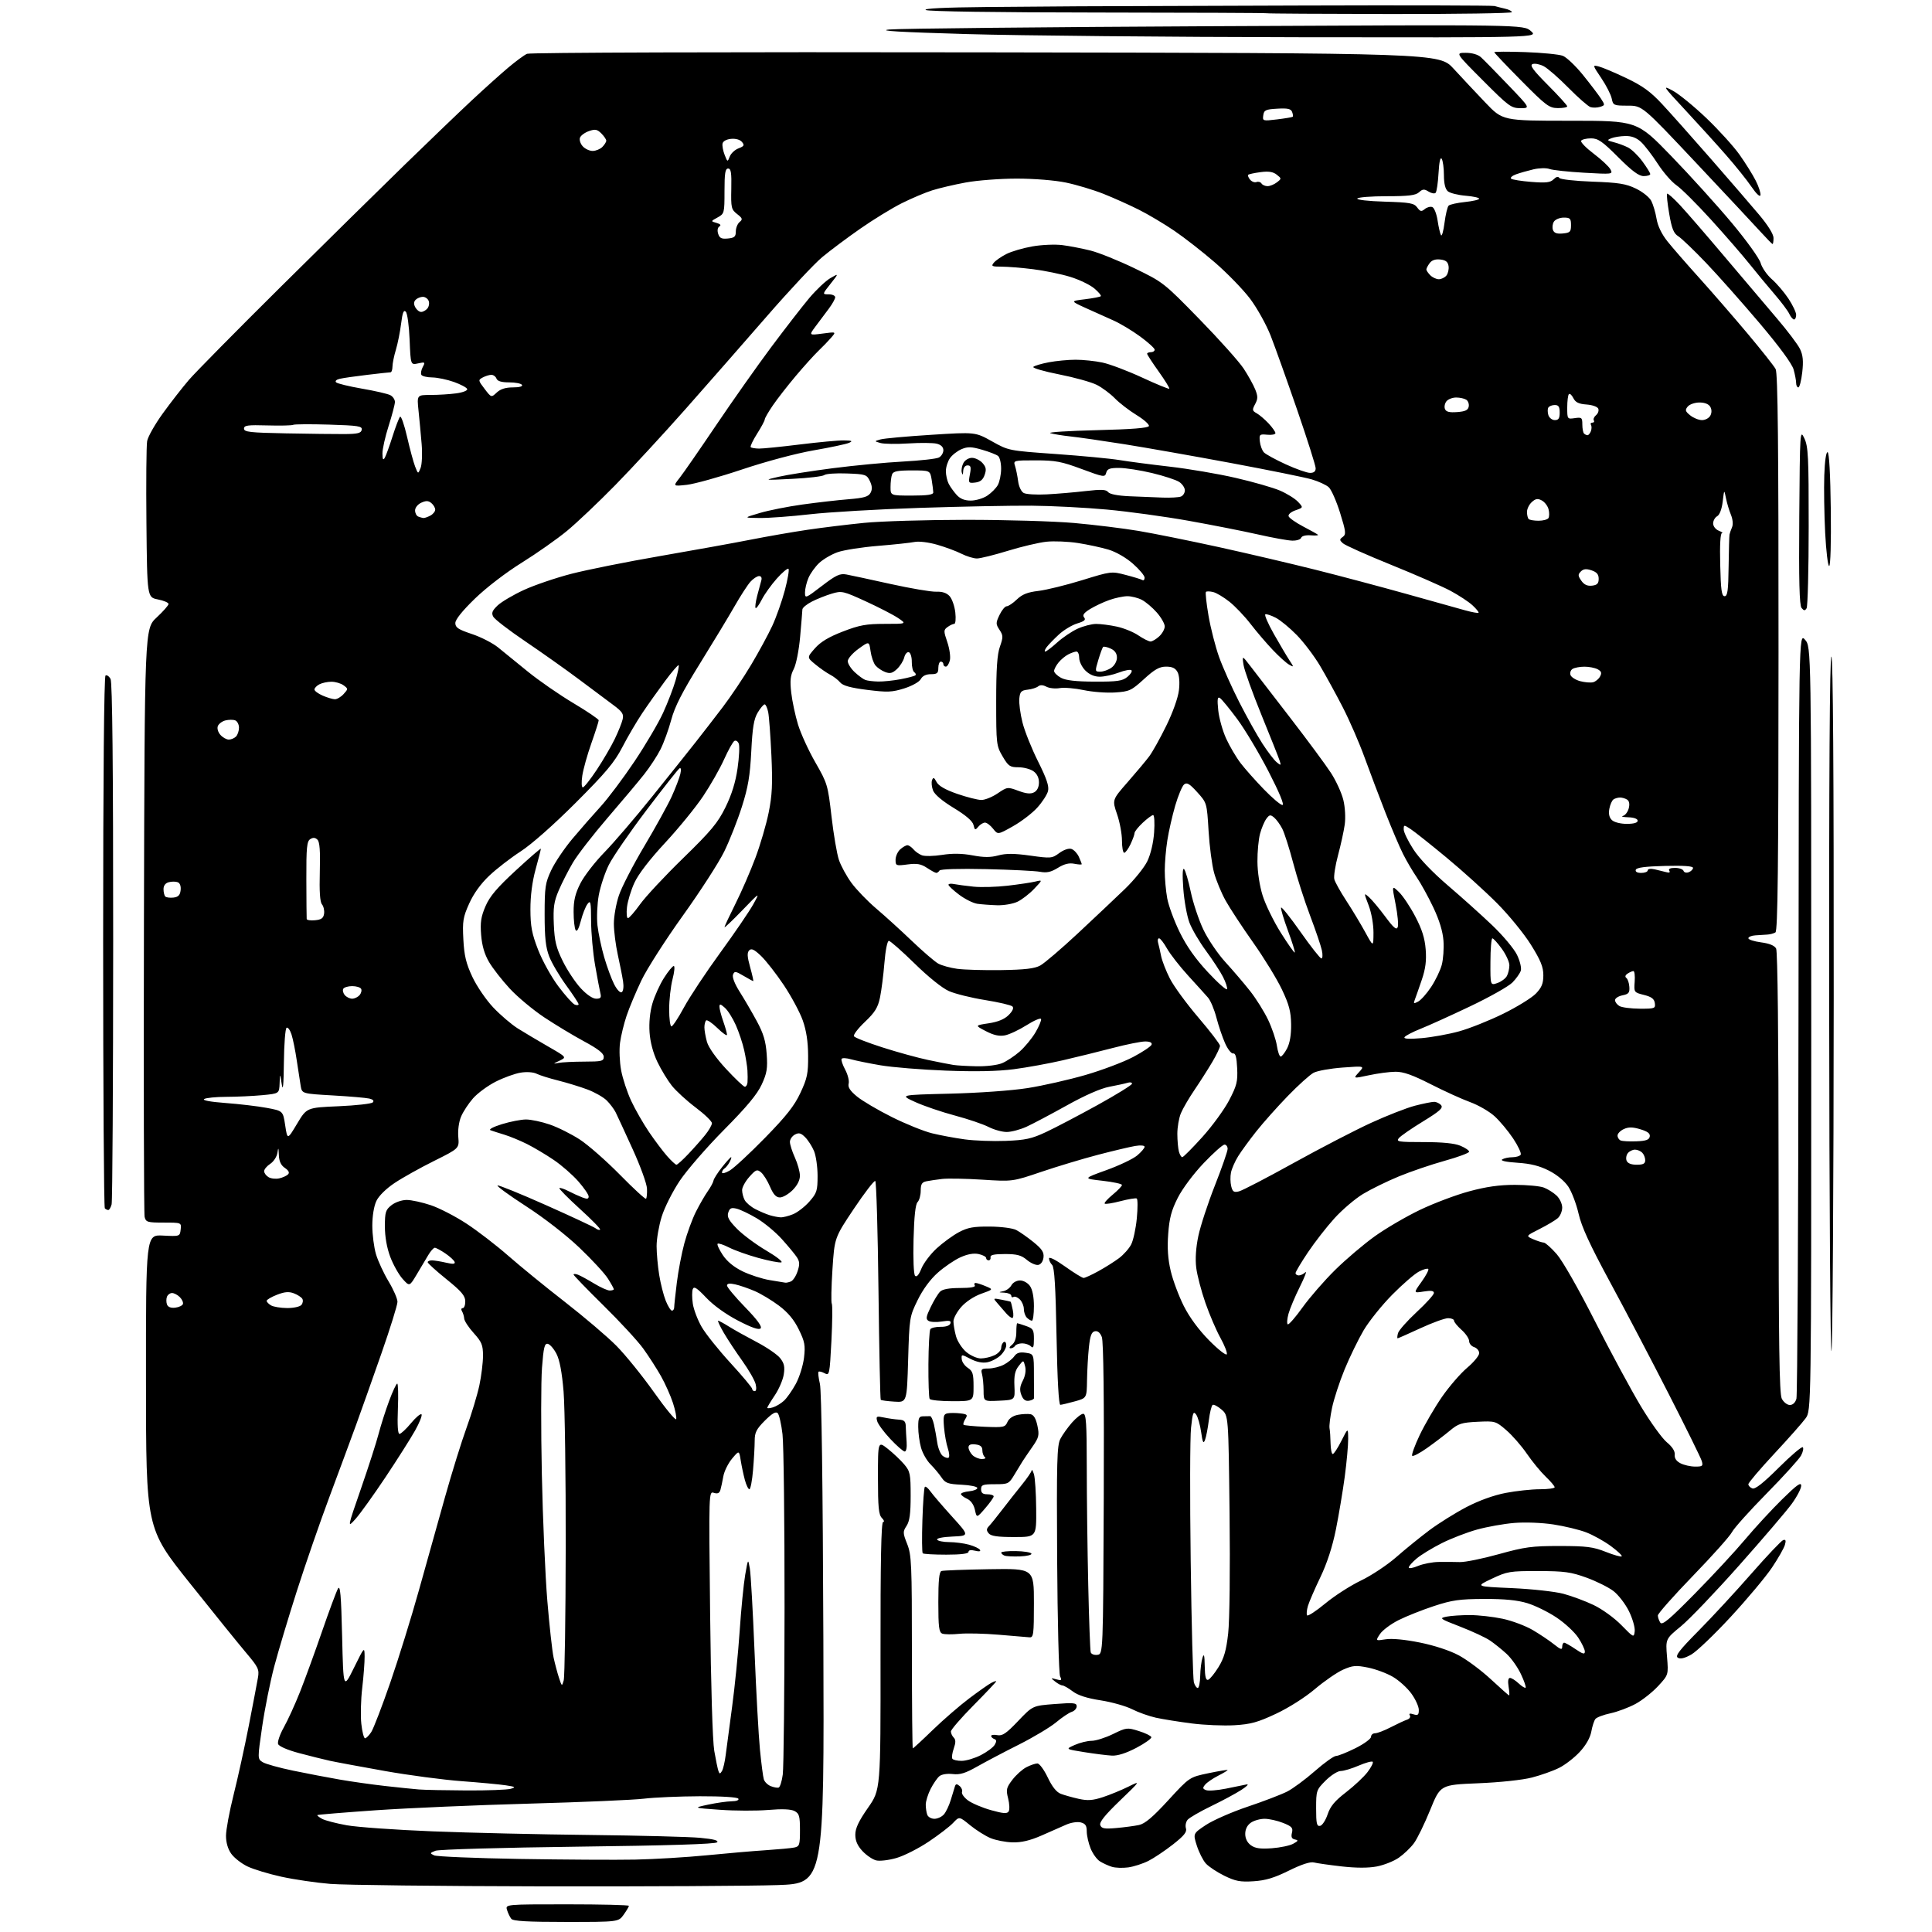 <?xml version="1.0" encoding="UTF-8" standalone="no"?>
<svg 
  version="1.1" 
  xmlns="http://www.w3.org/2000/svg" 
  xmlns:xlink="http://www.w3.org/1999/xlink" 
  xmlns:svg="http://www.w3.org/2000/svg"
  xmlns:rdf="http://www.w3.org/1999/02/22-rdf-syntax-ns#"
  xmlns:cc="http://creativecommons.org/ns#"
  xmlns:dc="http://purl.org/dc/elements/1.1/"
  viewBox="0 0 768 768"
  width="768"
  height="768"
>
<style>svg {background-color: white; }</style>"
<path stroke="none" fill="black" fill-rule="evenodd" d="M225.05,764.00C209.61,764.00 203.99,763.68 203.24,762.75C202.69,762.06 201.93,760.49 201.56,759.25C200.87,757.00 200.87,757.00 225.43,757.00C238.94,757.00 250.00,757.27 250.00,757.60C250.00,757.92 249.07,759.50 247.93,761.10C245.86,764.00 245.86,764.00 225.05,764.00zM216.00,749.86C175.02,749.78 136.91,749.34 131.31,748.88C125.70,748.42 116.96,747.14 111.89,746.03C106.81,744.92 100.72,743.07 98.34,741.92C95.96,740.77 93.07,738.51 91.92,736.89C90.59,735.03 89.83,732.42 89.84,729.73C89.84,727.40 91.19,720.10 92.85,713.50C94.51,706.90 97.23,694.52 98.90,686.00C100.56,677.48 102.20,668.88 102.54,666.90C103.11,663.62 102.69,662.75 97.83,657.00C94.90,653.54 84.75,640.98 75.28,629.10C58.06,607.50 58.06,607.50 58.03,549.16C58.00,490.82 58.00,490.82 64.75,491.16C71.47,491.50 71.50,491.49 71.82,488.75C72.13,486.00 72.13,486.00 65.09,486.00C58.61,486.00 57.99,485.82 57.49,483.75C57.19,482.51 57.07,429.39 57.22,365.70C57.50,249.90 57.50,249.90 62.25,245.48C64.86,243.05 67.00,240.62 67.00,240.09C67.00,239.55 65.09,238.74 62.75,238.28C58.50,237.44 58.50,237.44 58.21,207.97C58.05,191.76 58.18,177.08 58.49,175.34C58.80,173.59 61.61,168.64 64.72,164.34C67.83,160.03 72.51,154.03 75.11,151.00C77.72,147.97 94.17,131.30 111.67,113.95C129.18,96.59 151.38,74.73 161.00,65.37C170.62,56.00 182.56,44.55 187.52,39.92C192.48,35.29 199.01,29.42 202.02,26.89C205.03,24.35 208.40,21.87 209.50,21.39C210.65,20.88 288.46,20.63 391.82,20.81C572.14,21.11 572.14,21.11 577.82,27.30C580.94,30.70 586.61,36.75 590.42,40.74C597.34,48.00 597.34,48.00 624.06,48.00C650.77,48.00 650.77,48.00 664.37,62.05C671.85,69.77 682.69,81.76 688.47,88.68C694.28,95.63 699.39,102.74 699.89,104.58C700.40,106.40 702.40,109.29 704.34,111.00C706.29,112.70 709.26,116.18 710.94,118.72C712.62,121.26 714.00,124.17 714.00,125.17C714.00,126.18 713.62,127.00 713.16,127.00C712.70,127.00 711.84,125.99 711.26,124.75C710.68,123.51 708.06,120.03 705.45,117.00C702.84,113.97 698.36,108.57 695.49,104.98C692.63,101.40 685.69,93.40 680.06,87.21C674.44,81.02 668.30,74.92 666.42,73.64C664.54,72.36 661.19,68.52 658.98,65.09C656.77,61.67 653.77,57.77 652.33,56.43C650.51,54.75 648.60,54.02 646.10,54.07C644.12,54.11 641.60,54.51 640.50,54.96C638.70,55.69 638.80,55.85 641.50,56.53C643.15,56.94 645.69,57.88 647.14,58.61C648.59,59.34 651.18,61.84 652.89,64.17C654.60,66.49 656.00,68.76 656.00,69.20C656.00,69.64 654.82,70.00 653.39,70.00C651.47,70.00 648.78,68.01 643.27,62.50C636.95,56.17 635.25,55.00 632.45,55.00C630.62,55.00 628.85,55.43 628.53,55.95C628.21,56.47 630.46,58.79 633.52,61.10C636.59,63.42 639.58,66.22 640.17,67.32C641.22,69.28 641.03,69.31 629.71,68.66C623.37,68.30 617.17,67.63 615.95,67.18C614.72,66.72 611.88,66.78 609.61,67.31C607.35,67.84 604.24,68.72 602.69,69.28C601.15,69.83 600.25,70.62 600.69,71.02C601.14,71.42 604.76,72.00 608.74,72.31C614.58,72.77 616.28,72.57 617.58,71.28C618.61,70.25 619.42,70.05 619.84,70.72C620.21,71.30 625.94,71.95 633.00,72.21C643.39,72.58 646.31,73.04 650.29,74.96C652.95,76.24 655.68,78.42 656.42,79.88C657.16,81.32 658.10,84.52 658.51,86.99C658.99,89.86 660.56,93.10 662.87,95.99C664.85,98.47 670.54,105.00 675.50,110.50C680.46,116.00 689.05,125.90 694.60,132.50C700.14,139.10 705.20,145.49 705.84,146.70C706.72,148.35 707.01,176.74 706.99,259.40C706.97,344.64 706.69,370.07 705.76,370.65C705.09,371.06 703.64,371.45 702.53,371.51C701.41,371.58 699.26,371.71 697.75,371.82C696.24,371.92 695.00,372.43 695.00,372.97C695.00,373.50 697.27,374.23 700.04,374.60C703.38,375.04 705.40,375.87 706.04,377.07C706.63,378.18 707.01,412.11 707.01,466.18C707.03,534.57 707.30,554.04 708.29,556.00C708.99,557.38 710.43,558.50 711.48,558.50C712.69,558.50 713.67,557.56 714.11,556.00C714.49,554.62 714.86,485.55 714.93,402.50C715.06,251.50 715.06,251.50 717.53,254.31C720.00,257.11 720.00,257.11 720.00,408.91C720.00,560.70 720.00,560.70 717.75,563.81C716.51,565.53 710.89,571.88 705.25,577.93C699.61,583.99 695.00,589.42 695.00,590.00C695.00,590.59 695.71,591.34 696.59,591.67C697.69,592.09 700.91,589.56 707.06,583.44C711.94,578.58 716.25,574.92 716.64,575.30C717.02,575.69 716.71,577.17 715.95,578.59C715.19,580.02 709.03,586.81 702.26,593.69C695.49,600.56 689.28,607.49 688.46,609.08C687.64,610.66 680.68,618.46 672.98,626.41C665.29,634.36 659.01,641.45 659.02,642.18C659.02,642.91 659.46,644.17 659.98,645.00C660.74,646.20 663.49,643.90 673.73,633.50C680.78,626.35 689.75,616.67 693.67,612.00C697.59,607.33 704.22,600.14 708.40,596.03C714.31,590.22 716.00,589.01 716.00,590.60C716.00,591.73 714.31,594.97 712.25,597.80C710.19,600.63 700.80,611.62 691.38,622.22C681.97,632.82 671.53,643.75 668.17,646.50C662.08,651.50 662.08,651.50 662.67,658.63C663.25,665.77 663.25,665.77 659.17,670.20C656.92,672.64 652.88,675.84 650.20,677.30C647.51,678.76 643.02,680.45 640.22,681.05C637.42,681.65 634.71,682.67 634.20,683.32C633.68,683.97 632.95,686.23 632.57,688.34C632.13,690.76 630.45,693.73 628.00,696.38C625.88,698.69 622.17,701.56 619.77,702.76C617.37,703.96 612.50,705.69 608.95,706.60C605.22,707.57 596.20,708.53 587.53,708.88C572.57,709.50 572.57,709.50 568.51,719.50C566.27,725.00 563.37,730.96 562.04,732.74C560.72,734.52 558.02,737.10 556.04,738.47C554.06,739.85 550.12,741.41 547.28,741.95C543.90,742.59 539.10,742.58 533.35,741.93C528.52,741.38 523.55,740.67 522.31,740.36C520.84,739.99 517.38,741.12 512.34,743.61C506.52,746.49 503.06,747.53 498.30,747.83C493.03,748.17 491.13,747.81 486.69,745.64C483.78,744.21 480.47,742.02 479.34,740.77C478.22,739.52 476.61,736.33 475.76,733.68C474.23,728.87 474.23,728.87 479.39,725.44C482.23,723.56 489.72,720.28 496.03,718.16C502.34,716.04 509.38,713.34 511.67,712.17C513.96,711.00 518.91,707.34 522.67,704.04C526.43,700.74 530.22,698.03 531.09,698.02C531.96,698.01 535.45,696.61 538.84,694.92C542.23,693.23 545.00,691.20 545.00,690.42C545.00,689.64 545.73,689.00 546.61,689.00C547.50,689.00 550.32,687.92 552.86,686.60C555.41,685.28 558.32,683.93 559.31,683.60C560.32,683.28 560.82,682.52 560.44,681.90C559.97,681.15 560.44,681.00 561.87,681.46C563.64,682.02 564.00,681.73 564.00,679.72C564.00,678.39 562.67,675.46 561.04,673.22C559.42,670.97 556.11,667.98 553.70,666.57C551.29,665.15 546.84,663.50 543.80,662.89C538.98,661.92 537.73,662.03 533.89,663.72C531.48,664.79 526.46,668.25 522.74,671.40C518.83,674.72 512.31,678.86 507.24,681.24C499.97,684.66 497.19,685.42 490.68,685.81C486.38,686.06 478.73,685.74 473.68,685.09C468.63,684.44 462.25,683.42 459.50,682.82C456.75,682.21 452.48,680.69 450.00,679.43C447.52,678.18 441.90,676.59 437.50,675.91C432.09,675.08 428.50,673.92 426.41,672.34C424.70,671.05 422.88,670.00 422.35,670.00C421.82,670.00 420.51,669.30 419.44,668.45C417.57,666.95 417.59,666.92 419.90,667.56C421.99,668.14 422.18,667.99 421.40,666.37C420.91,665.34 420.38,644.36 420.23,619.74C420.00,581.04 420.17,574.58 421.50,572.00C422.34,570.37 424.43,567.45 426.12,565.51C427.82,563.58 429.84,562.00 430.60,562.00C431.75,562.00 432.00,565.73 432.01,583.25C432.01,594.94 432.27,615.98 432.59,630.00C432.90,644.02 433.35,656.09 433.58,656.82C433.80,657.55 435.01,658.00 436.25,657.82C438.50,657.50 438.50,657.50 438.76,595.84C438.92,556.08 438.66,533.23 438.00,531.51C437.34,529.78 436.39,528.97 435.25,529.19C433.91,529.44 433.35,530.92 432.86,535.51C432.51,538.80 432.17,544.71 432.11,548.63C432.00,555.76 432.00,555.76 427.25,557.07C424.64,557.79 422.05,558.41 421.50,558.44C420.87,558.48 420.31,548.49 419.99,531.29C419.63,511.51 419.15,503.75 418.24,502.84C417.56,502.16 417.00,500.99 417.00,500.25C417.00,499.45 419.60,500.76 423.38,503.45C426.88,505.95 430.20,508.00 430.75,508.00C431.30,508.00 433.94,506.79 436.62,505.31C439.31,503.84 442.99,501.51 444.81,500.15C446.63,498.79 448.81,496.34 449.65,494.71C450.50,493.07 451.51,488.39 451.90,484.31C452.29,480.22 452.28,476.67 451.88,476.43C451.49,476.18 448.57,476.66 445.41,477.48C442.24,478.31 439.42,478.75 439.13,478.46C438.84,478.18 440.27,476.57 442.31,474.90C444.34,473.22 446.00,471.49 446.00,471.05C446.00,470.60 442.51,469.85 438.25,469.37C430.50,468.50 430.50,468.50 439.79,465.15C444.90,463.31 450.41,460.69 452.04,459.32C453.67,457.94 455.00,456.39 455.00,455.87C455.00,455.32 453.41,455.18 451.25,455.54C449.19,455.89 442.55,457.46 436.50,459.04C430.45,460.62 420.32,463.67 414.00,465.81C402.50,469.71 402.50,469.71 390.50,468.94C383.90,468.52 376.70,468.39 374.50,468.65C372.30,468.91 369.49,469.33 368.25,469.58C366.47,469.94 366.00,470.72 366.00,473.32C366.00,475.12 365.44,477.16 364.75,477.85C363.91,478.69 363.38,483.56 363.15,492.65C362.95,500.53 363.20,506.60 363.76,507.16C364.39,507.79 365.28,506.76 366.27,504.28C367.12,502.16 369.84,498.56 372.31,496.28C374.78,494.01 378.76,491.10 381.15,489.83C384.70,487.94 386.97,487.53 393.50,487.58C398.01,487.62 402.59,488.22 404.00,488.96C405.38,489.68 408.44,491.83 410.81,493.74C414.20,496.49 415.05,497.78 414.81,499.85C414.62,501.41 413.78,502.62 412.73,502.82C411.76,503.00 409.72,502.11 408.20,500.83C405.98,498.96 404.25,498.50 399.46,498.50C395.23,498.50 393.57,498.86 393.75,499.75C393.89,500.44 393.55,501.00 393.00,501.00C392.45,501.00 392.00,500.59 392.00,500.08C392.00,499.57 390.67,498.87 389.05,498.51C387.09,498.08 384.65,498.51 381.80,499.79C379.43,500.85 375.37,503.62 372.77,505.93C369.79,508.57 366.82,512.62 364.77,516.82C361.56,523.39 361.49,523.79 361.00,540.50C360.50,557.50 360.50,557.50 355.51,557.17C352.76,557.00 350.33,556.67 350.11,556.45C349.89,556.22 349.49,536.67 349.21,512.99C348.94,489.31 348.36,469.72 347.93,469.46C347.50,469.19 343.68,474.16 339.44,480.49C331.73,492.02 331.73,492.02 330.91,504.68C330.46,511.64 330.34,517.75 330.65,518.25C330.96,518.75 330.89,525.41 330.50,533.06C329.80,546.48 329.71,546.92 327.80,545.89C326.72,545.31 325.62,545.04 325.37,545.30C325.12,545.55 325.37,547.72 325.93,550.13C326.58,552.90 327.08,590.06 327.30,651.60C327.64,748.70 327.64,748.70 309.07,749.35C298.86,749.70 256.98,749.93 216.00,749.86zM448.50,742.32C446.30,742.62 443.36,742.52 441.97,742.08C440.58,741.65 438.45,740.67 437.23,739.91C436.02,739.16 434.35,736.83 433.52,734.75C432.68,732.67 432.00,729.63 432.00,728.00C432.00,725.70 431.46,724.90 429.58,724.43C428.26,724.10 425.67,724.50 423.83,725.33C422.00,726.15 417.57,728.10 414.00,729.66C409.44,731.65 406.01,732.46 402.50,732.37C399.75,732.30 395.79,731.53 393.71,730.66C391.63,729.78 387.99,727.48 385.62,725.55C381.32,722.03 381.32,722.03 378.91,724.60C377.59,726.02 373.20,729.39 369.18,732.08C365.15,734.78 359.38,737.71 356.36,738.58C353.33,739.46 349.70,739.89 348.28,739.53C346.86,739.18 344.41,737.51 342.85,735.84C340.85,733.70 340.00,731.75 340.00,729.32C340.00,726.77 341.34,723.93 345.03,718.64C350.07,711.43 350.07,711.43 350.02,658.21C349.98,620.51 350.28,605.00 351.06,605.00C351.65,605.00 351.44,604.29 350.57,603.43C349.29,602.14 349.00,599.20 349.00,587.34C349.00,572.83 349.00,572.83 352.95,575.96C355.12,577.68 358.04,580.45 359.45,582.12C361.79,584.90 362.00,585.93 362.00,594.61C362.00,601.67 361.59,604.70 360.37,606.56C358.86,608.87 358.87,609.37 360.62,613.77C362.34,618.11 362.50,621.67 362.50,656.75C362.50,677.79 362.66,695.00 362.86,695.00C363.07,695.00 366.67,691.68 370.86,687.61C375.06,683.55 381.55,677.94 385.27,675.14C389.00,672.34 392.93,669.57 394.02,668.99C395.11,668.41 396.00,668.12 396.00,668.36C396.00,668.60 391.95,672.89 387.00,677.89C382.05,682.89 378.00,687.57 378.00,688.29C378.00,689.01 378.51,690.11 379.12,690.72C379.95,691.55 379.96,692.69 379.14,695.04C378.52,696.79 378.27,698.63 378.57,699.11C378.87,699.60 380.55,699.99 382.31,699.97C384.06,699.96 387.49,698.93 389.91,697.69C392.34,696.44 394.82,694.60 395.41,693.59C396.22,692.21 396.18,691.63 395.25,691.29C394.56,691.04 394.00,690.48 394.00,690.06C394.00,689.63 395.11,689.49 396.46,689.75C398.46,690.13 400.02,689.07 404.72,684.13C410.51,678.05 410.51,678.05 419.25,677.38C426.84,676.79 428.00,676.91 428.00,678.29C428.00,679.15 427.11,680.15 426.02,680.49C424.93,680.84 422.14,682.71 419.81,684.66C417.48,686.60 410.83,690.58 405.04,693.50C399.24,696.41 391.78,700.34 388.46,702.22C383.75,704.90 381.61,705.55 378.70,705.21C376.51,704.96 374.33,705.31 373.41,706.07C372.56,706.78 370.99,709.07 369.93,711.14C368.87,713.22 368.00,716.03 368.00,717.38C368.00,718.73 368.27,720.55 368.61,721.42C368.94,722.29 370.22,723.00 371.45,723.00C372.68,723.00 374.38,722.21 375.22,721.25C376.06,720.29 377.29,717.70 377.95,715.50C378.61,713.30 379.35,710.89 379.59,710.14C379.93,709.07 380.34,709.03 381.45,709.96C382.24,710.61 382.67,711.69 382.41,712.36C382.16,713.04 383.23,714.53 384.79,715.69C386.36,716.85 390.47,718.59 393.92,719.56C398.86,720.94 400.35,721.05 400.96,720.06C401.39,719.37 401.29,717.05 400.75,714.91C399.86,711.41 400.03,710.65 402.43,707.50C403.90,705.57 406.41,703.32 408.00,702.50C409.60,701.67 411.57,701.00 412.38,701.00C413.19,701.00 415.03,703.49 416.48,706.54C418.23,710.24 419.96,712.41 421.68,713.07C423.10,713.61 426.29,714.50 428.77,715.06C432.34,715.86 434.33,715.72 438.39,714.40C441.20,713.48 445.75,711.61 448.50,710.25C453.50,707.77 453.50,707.77 445.12,715.84C439.15,721.59 436.93,724.37 437.38,725.54C437.89,726.88 439.05,727.09 443.75,726.67C446.91,726.39 450.97,725.85 452.76,725.47C455.15,724.96 458.25,722.34 464.42,715.61C472.83,706.45 472.83,706.45 480.42,704.87C484.59,704.00 488.00,703.44 488.00,703.62C488.00,703.81 486.28,704.84 484.18,705.91C482.08,706.98 479.78,708.56 479.07,709.42C477.99,710.72 478.05,711.08 479.44,711.61C480.35,711.97 483.89,711.70 487.30,711.02C490.71,710.35 494.40,709.59 495.50,709.35C496.60,709.10 495.70,710.07 493.50,711.49C491.30,712.92 485.86,715.84 481.41,717.99C476.97,720.14 472.77,722.58 472.08,723.40C471.40,724.23 471.10,725.75 471.43,726.79C471.89,728.24 470.68,729.74 466.27,733.20C463.09,735.69 458.70,738.63 456.50,739.74C454.30,740.85 450.70,742.01 448.50,742.32zM252.50,739.22C260.20,739.06 273.02,738.29 281.00,737.50C288.98,736.71 299.55,735.80 304.50,735.48C309.45,735.15 314.51,734.68 315.75,734.42C317.80,734.00 318.00,733.40 318.00,727.52C318.00,721.96 317.71,720.91 315.87,719.93C314.43,719.16 310.99,719.01 305.32,719.49C300.70,719.87 292.10,719.84 286.21,719.42C275.50,718.66 275.50,718.66 281.50,717.37C284.80,716.67 288.99,716.07 290.81,716.04C292.75,716.02 293.86,715.59 293.50,715.00C293.13,714.40 286.96,714.02 278.19,714.04C270.11,714.07 260.12,714.50 256.00,715.00C251.88,715.51 231.40,716.39 210.50,716.97C189.60,717.54 162.15,718.73 149.50,719.60C136.85,720.48 126.35,721.34 126.16,721.52C125.98,721.69 126.83,722.37 128.05,723.03C129.27,723.68 133.69,724.83 137.88,725.58C142.07,726.33 157.43,727.41 172.00,727.99C186.57,728.57 214.70,729.22 234.50,729.43C254.30,729.65 274.01,730.16 278.30,730.56C283.76,731.08 285.78,731.62 285.05,732.35C284.35,733.05 265.52,733.64 229.75,734.08C199.41,734.46 174.44,735.17 173.09,735.71C170.83,736.60 170.80,736.72 172.59,737.54C173.64,738.02 188.90,738.66 206.50,738.96C224.10,739.25 244.80,739.37 252.50,739.22zM505.57,734.71C508.92,734.46 512.74,733.66 514.07,732.92C516.12,731.80 516.22,731.53 514.75,731.22C513.48,730.95 513.16,730.23 513.57,728.56C514.06,726.62 513.54,726.03 510.05,724.64C507.80,723.74 504.49,723.00 502.70,723.00C500.91,723.00 498.44,723.70 497.22,724.56C495.80,725.55 495.00,727.15 495.00,729.00C495.00,730.84 495.81,732.48 497.25,733.52C498.95,734.75 501.00,735.04 505.57,734.71zM524.76,725.81C525.62,725.64 526.97,723.58 527.75,721.24C528.83,718.01 530.60,715.89 535.07,712.45C538.31,709.95 542.16,706.34 543.62,704.43C545.08,702.51 546.00,700.67 545.67,700.34C545.33,700.00 542.83,700.69 540.10,701.86C537.36,703.04 534.15,704.00 532.95,704.00C531.75,704.00 529.06,705.71 526.97,707.79C523.28,711.49 523.18,711.78 523.18,718.85C523.18,724.93 523.43,726.06 524.76,725.81zM185.50,711.73C193.75,711.77 201.62,711.48 203.00,711.08C205.19,710.45 204.94,710.27 201.00,709.68C198.53,709.31 190.63,708.57 183.45,708.04C176.27,707.51 162.58,705.70 153.03,704.01C143.48,702.31 133.60,700.48 131.08,699.93C128.56,699.37 123.05,698.00 118.82,696.87C114.29,695.66 110.90,694.19 110.55,693.28C110.23,692.43 111.26,689.43 112.84,686.62C114.42,683.80 117.32,677.45 119.28,672.50C121.24,667.55 125.18,656.75 128.02,648.50C130.87,640.25 133.72,632.60 134.35,631.50C135.25,629.93 135.61,633.99 136.00,650.50C136.50,671.50 136.50,671.50 140.69,663.00C144.86,654.55 144.89,654.52 144.94,658.50C144.96,660.70 144.54,666.33 143.99,671.00C143.44,675.67 143.28,682.09 143.63,685.25C143.97,688.41 144.64,691.00 145.11,691.00C145.57,691.00 146.69,689.88 147.58,688.52C148.47,687.15 151.89,678.27 155.17,668.77C158.45,659.27 163.58,642.73 166.57,632.00C169.57,621.27 174.22,604.62 176.93,595.00C179.63,585.38 183.48,573.00 185.48,567.50C187.48,562.00 189.76,554.43 190.56,550.68C191.35,546.94 192.00,541.65 192.00,538.94C192.00,534.66 191.51,533.47 188.33,529.94C186.31,527.71 184.60,525.11 184.53,524.17C184.46,523.23 184.06,521.91 183.64,521.23C183.22,520.55 183.36,520.00 183.94,520.00C184.52,520.00 184.98,518.76 184.95,517.25C184.91,515.06 183.39,513.28 177.46,508.50C173.37,505.20 170.02,502.16 170.01,501.75C170.01,501.34 170.79,501.01 171.75,501.02C172.71,501.04 175.21,501.44 177.30,501.93C180.06,502.57 181.00,502.50 180.73,501.66C180.52,501.02 178.85,499.49 177.03,498.25C175.20,497.01 173.31,496.00 172.84,496.00C172.36,496.00 171.19,497.31 170.24,498.92C169.28,500.53 167.21,504.00 165.64,506.64C162.78,511.44 162.78,511.44 160.00,508.33C158.48,506.62 156.28,502.68 155.11,499.57C153.77,495.99 153.00,491.59 153.00,487.54C153.00,481.82 153.28,480.93 155.63,479.07C157.13,477.90 159.74,477.00 161.67,477.00C163.53,477.00 167.85,477.94 171.27,479.09C174.68,480.24 181.07,483.54 185.48,486.44C189.89,489.33 197.32,495.05 202.00,499.15C206.68,503.26 216.80,511.52 224.50,517.50C232.20,523.49 241.43,531.34 245.00,534.95C248.58,538.55 255.30,546.86 259.95,553.41C264.59,559.97 268.57,564.78 268.79,564.12C269.02,563.45 268.44,560.56 267.51,557.70C266.58,554.84 264.43,550.02 262.73,547.00C261.02,543.98 257.83,539.02 255.64,536.00C253.44,532.98 246.32,525.27 239.82,518.88C233.32,512.48 228.00,506.98 228.00,506.66C228.00,506.33 228.79,506.36 229.75,506.72C230.71,507.08 233.57,508.64 236.11,510.18C238.65,511.73 241.46,513.00 242.36,513.00C243.26,513.00 244.00,512.77 244.00,512.48C244.00,512.19 242.94,510.28 241.64,508.23C240.35,506.18 235.23,500.64 230.27,495.92C224.99,490.90 216.19,484.06 209.04,479.45C202.33,475.11 197.27,471.41 197.79,471.24C198.32,471.06 207.02,474.60 217.12,479.10C227.23,483.60 236.07,487.73 236.77,488.28C237.47,488.83 238.27,489.06 238.55,488.79C238.82,488.51 235.19,484.79 230.48,480.52C225.78,476.24 222.12,472.54 222.37,472.30C222.61,472.05 224.20,472.57 225.90,473.45C227.60,474.33 230.11,475.47 231.49,476.00C233.39,476.72 234.00,476.63 234.00,475.62C234.00,474.88 232.14,472.17 229.87,469.59C227.60,467.01 223.21,463.18 220.12,461.09C217.03,458.99 212.25,456.15 209.50,454.77C206.75,453.40 202.70,451.73 200.50,451.06C198.30,450.39 195.82,449.60 195.00,449.29C194.13,448.97 196.03,447.96 199.50,446.88C202.80,445.86 207.12,445.02 209.09,445.01C211.07,445.01 215.33,445.91 218.55,447.02C221.78,448.13 227.16,450.82 230.51,453.00C233.86,455.19 241.03,461.49 246.45,467.00C251.87,472.52 256.53,476.80 256.81,476.52C257.09,476.24 257.27,474.44 257.19,472.51C257.12,470.59 254.55,463.50 251.47,456.76C248.40,450.02 245.37,443.46 244.74,442.18C244.10,440.90 242.51,438.78 241.19,437.46C239.87,436.15 236.42,434.18 233.51,433.09C230.61,432.00 225.37,430.40 221.87,429.52C218.36,428.65 214.51,427.43 213.31,426.83C212.03,426.19 209.39,426.00 206.98,426.39C204.71,426.75 200.26,428.36 197.09,429.96C193.92,431.56 189.85,434.55 188.04,436.61C186.23,438.67 184.08,441.95 183.27,443.90C182.41,445.95 181.95,449.35 182.18,451.97C182.57,456.50 182.57,456.50 172.53,461.50C167.02,464.24 159.96,468.18 156.86,470.26C153.48,472.51 150.57,475.38 149.61,477.41C148.65,479.43 148.00,483.39 148.00,487.22C148.00,490.75 148.66,495.86 149.46,498.57C150.27,501.28 152.52,506.14 154.46,509.37C156.41,512.60 158.00,516.26 158.00,517.50C158.00,518.74 155.11,528.03 151.58,538.13C148.05,548.23 143.52,561.00 141.52,566.50C139.51,572.00 134.77,584.83 130.97,595.00C127.17,605.17 121.33,622.05 117.99,632.50C114.65,642.95 110.60,656.45 109.00,662.50C107.40,668.55 105.25,679.28 104.22,686.34C102.35,699.18 102.35,699.18 104.42,700.49C105.57,701.21 111.00,702.72 116.50,703.86C122.00,705.00 130.32,706.59 135.00,707.40C139.68,708.22 147.78,709.36 153.00,709.95C158.22,710.54 164.30,711.16 166.50,711.34C168.70,711.52 177.25,711.69 185.50,711.73zM309.50,710.60C310.05,710.46 310.80,708.13 311.16,705.42C311.53,702.71 311.84,672.83 311.87,639.00C311.89,605.17 311.53,574.19 311.06,570.16C310.59,566.12 309.73,562.33 309.15,561.75C308.39,560.99 306.90,561.87 304.04,564.72C300.68,568.09 300.00,569.43 300.00,572.73C300.00,574.91 299.71,580.14 299.35,584.35C299.00,588.56 298.34,592.00 297.89,592.00C297.45,592.00 296.63,590.31 296.08,588.25C295.53,586.19 294.79,582.70 294.44,580.50C293.80,576.50 293.80,576.50 290.99,579.85C289.45,581.70 287.89,584.85 287.54,586.85C287.18,588.86 286.66,591.31 286.37,592.29C285.99,593.57 285.26,593.90 283.79,593.43C281.75,592.79 281.75,592.79 282.28,641.14C282.59,669.92 283.26,692.13 283.93,696.00C284.55,699.58 285.29,703.16 285.58,703.97C286.03,705.24 286.23,705.24 286.99,704.02C287.47,703.24 288.15,700.32 288.49,697.55C288.83,694.77 289.97,686.20 291.02,678.50C292.07,670.80 293.42,657.30 294.02,648.50C294.61,639.70 295.61,629.58 296.23,626.00C297.37,619.50 297.37,619.50 298.07,623.50C298.45,625.70 299.29,640.55 299.94,656.50C300.58,672.45 301.55,690.00 302.09,695.50C302.63,701.00 303.32,706.32 303.63,707.31C303.93,708.31 305.15,709.52 306.34,710.00C307.53,710.48 308.95,710.75 309.50,710.60zM442.00,697.88C440.07,697.78 435.12,697.16 431.00,696.50C423.50,695.30 423.50,695.30 427.22,693.65C429.26,692.74 432.29,692.00 433.95,692.00C435.60,692.00 439.42,690.79 442.44,689.31C447.73,686.72 448.08,686.67 452.63,688.09C455.23,688.89 457.49,689.99 457.67,690.53C457.84,691.06 455.17,692.98 451.74,694.78C447.67,696.92 444.28,698.00 442.00,697.88zM599.88,673.95C600.09,673.98 600.01,672.42 599.69,670.50C599.33,668.24 599.52,667.00 600.25,667.00C600.87,667.00 602.41,667.98 603.68,669.17C604.95,670.36 606.20,671.13 606.45,670.88C606.71,670.62 605.87,668.18 604.58,665.46C603.30,662.73 600.73,659.11 598.87,657.41C597.02,655.71 594.08,653.35 592.34,652.16C590.61,650.97 585.28,648.49 580.51,646.64C572.28,643.46 571.99,643.25 575.04,642.64C576.80,642.29 581.01,642.01 584.38,642.02C587.74,642.03 593.56,642.68 597.31,643.48C601.05,644.27 606.45,646.30 609.31,647.98C612.16,649.66 615.96,652.21 617.75,653.65C620.35,655.73 621.00,655.93 621.00,654.63C621.00,653.73 621.35,653.00 621.77,653.00C622.19,653.00 624.22,654.14 626.27,655.54C629.23,657.55 630.00,657.75 630.00,656.51C630.00,655.66 628.81,653.16 627.36,650.97C625.91,648.77 622.03,645.18 618.73,642.98C615.44,640.78 610.21,638.21 607.12,637.28C603.18,636.08 598.06,635.58 590.00,635.61C580.17,635.64 577.26,636.06 570.00,638.44C565.33,639.98 558.98,642.50 555.91,644.05C552.83,645.60 549.52,648.09 548.54,649.58C546.76,652.29 546.76,652.29 550.79,651.65C553.30,651.25 558.45,651.73 564.38,652.93C570.14,654.08 576.28,656.10 579.84,658.00C583.09,659.73 588.85,664.02 592.63,667.53C596.41,671.03 599.67,673.93 599.88,673.95zM476.12,671.00C476.60,671.00 477.04,668.86 477.10,666.25C477.15,663.64 477.56,660.38 478.00,659.00C478.61,657.10 478.82,657.90 478.90,662.33C478.97,666.52 479.35,668.05 480.25,667.75C480.94,667.53 482.79,665.26 484.36,662.72C486.57,659.15 487.45,656.12 488.22,649.30C488.79,644.22 489.03,624.07 488.77,601.59C488.33,562.68 488.33,562.68 485.59,560.33C484.09,559.03 482.49,558.20 482.04,558.47C481.60,558.75 480.91,561.53 480.52,564.65C480.13,567.77 479.45,571.26 479.01,572.41C478.37,574.06 478.05,573.40 477.47,569.27C477.07,566.39 476.18,563.25 475.48,562.30C474.39,560.81 474.10,561.56 473.46,567.53C473.04,571.36 472.98,595.20 473.32,620.50C473.65,645.80 474.22,667.51 474.58,668.75C474.94,669.99 475.63,671.00 476.12,671.00zM224.08,668.00C224.48,666.62 224.84,642.77 224.88,615.00C224.93,587.23 224.54,559.39 224.03,553.15C223.39,545.49 222.47,540.61 221.20,538.15C220.16,536.14 218.61,534.36 217.75,534.20C216.47,533.94 216.07,535.60 215.45,543.70C215.04,549.09 215.02,568.12 215.39,586.00C215.77,603.88 216.75,626.57 217.58,636.44C218.40,646.30 219.52,656.43 220.07,658.94C220.62,661.45 221.58,665.08 222.22,667.00C223.34,670.42 223.38,670.45 224.08,668.00zM672.29,657.72C669.67,659.19 667.96,659.59 666.97,658.97C665.81,658.25 667.54,656.00 675.18,648.28C680.51,642.90 689.96,632.68 696.18,625.57C702.41,618.46 708.11,612.44 708.85,612.20C709.85,611.88 710.03,612.39 709.52,614.13C709.15,615.43 706.83,619.50 704.37,623.16C701.92,626.82 694.56,635.61 688.03,642.68C681.49,649.76 674.41,656.53 672.29,657.72zM409.25,650.86C408.29,650.78 402.77,650.32 397.00,649.83C391.23,649.34 384.17,649.18 381.33,649.47C378.49,649.76 375.45,649.73 374.58,649.39C373.26,648.89 373.00,646.81 373.00,636.86C373.00,628.22 373.34,624.82 374.25,624.50C374.94,624.26 383.49,623.94 393.25,623.78C411.00,623.50 411.00,623.50 411.00,637.25C411.00,649.73 410.84,650.99 409.25,650.86zM649.82,648.46C650.00,647.01 648.98,643.44 647.55,640.51C646.12,637.59 643.33,633.97 641.36,632.46C639.38,630.95 634.55,628.55 630.63,627.13C624.47,624.90 621.87,624.54 611.50,624.52C600.15,624.50 599.15,624.67 593.00,627.58C586.50,630.66 586.50,630.66 601.00,631.30C609.02,631.66 618.18,632.67 621.50,633.56C624.80,634.44 630.20,636.45 633.50,638.03C636.86,639.63 641.70,643.13 644.50,645.99C649.42,651.02 649.51,651.06 649.82,648.46zM526.80,637.42C530.48,634.36 536.88,630.26 541.00,628.29C545.12,626.32 551.42,622.14 555.00,619.01C558.58,615.87 564.53,611.04 568.23,608.27C571.93,605.51 578.57,601.37 582.97,599.07C587.99,596.46 593.82,594.36 598.58,593.45C602.76,592.65 608.84,592.00 612.09,592.00C615.34,592.00 618.00,591.64 618.00,591.20C618.00,590.75 616.38,588.84 614.40,586.95C612.42,585.05 609.06,580.96 606.94,577.86C604.81,574.76 601.15,570.56 598.79,568.53C594.58,564.90 594.36,564.84 587.32,565.18C580.98,565.49 579.70,565.90 576.32,568.73C574.22,570.48 570.14,573.59 567.25,575.63C564.36,577.67 561.72,579.05 561.37,578.70C561.03,578.36 562.36,574.66 564.34,570.49C566.33,566.32 570.30,559.50 573.17,555.34C576.05,551.18 580.56,545.96 583.20,543.73C585.84,541.51 588.00,538.89 588.00,537.91C588.00,536.93 587.10,535.85 586.00,535.50C584.90,535.15 584.00,534.07 584.00,533.10C584.00,532.13 582.65,530.13 581.00,528.66C579.35,527.19 578.00,525.54 578.00,524.99C578.00,524.45 576.94,524.00 575.64,524.00C574.34,524.00 569.38,525.80 564.62,528.00C559.86,530.20 555.79,532.00 555.58,532.00C555.36,532.00 555.42,531.09 555.72,529.98C556.01,528.87 559.34,525.10 563.12,521.59C566.90,518.09 570.00,514.67 570.00,513.98C570.00,513.09 568.85,512.93 565.92,513.40C561.84,514.05 561.84,514.05 565.09,509.53C566.88,507.04 568.08,504.74 567.76,504.43C567.44,504.11 565.78,504.58 564.07,505.47C562.35,506.35 557.57,510.48 553.46,514.64C549.34,518.80 544.21,525.19 542.05,528.85C539.90,532.51 536.50,539.50 534.49,544.39C532.48,549.28 530.24,556.14 529.51,559.64C528.77,563.14 528.33,566.78 528.51,567.75C528.70,568.71 528.88,571.41 528.92,573.75C528.97,576.09 529.36,578.00 529.79,578.00C530.23,578.00 531.78,575.64 533.23,572.75C535.88,567.50 535.88,567.50 535.92,572.00C535.94,574.48 535.33,581.23 534.56,587.00C533.78,592.77 532.20,602.23 531.04,608.00C529.65,614.90 527.53,621.42 524.85,627.00C522.61,631.67 520.39,636.80 519.92,638.39C519.45,639.98 519.29,641.66 519.58,642.12C519.86,642.59 523.11,640.47 526.80,637.42zM563.67,622.49C565.69,621.65 569.40,620.93 571.92,620.90C574.44,620.86 578.22,620.88 580.31,620.95C582.41,621.01 589.38,619.59 595.81,617.80C606.16,614.93 608.94,614.55 620.00,614.56C630.69,614.57 633.34,614.91 638.32,616.89C641.52,618.16 644.37,618.96 644.66,618.67C644.95,618.39 643.00,616.55 640.34,614.59C637.68,612.63 633.25,610.17 630.49,609.12C627.74,608.07 621.89,606.66 617.49,605.99C612.91,605.29 606.29,605.04 601.96,605.39C597.81,605.73 591.14,606.92 587.14,608.03C583.13,609.14 576.81,611.58 573.08,613.46C569.36,615.33 564.89,618.06 563.15,619.52C561.42,620.98 560.00,622.59 560.00,623.10C560.00,623.61 561.65,623.34 563.67,622.49zM405.50,618.69C402.75,618.80 399.94,618.65 399.25,618.36C398.56,618.07 398.00,617.53 398.00,617.17C398.00,616.80 400.59,616.53 403.75,616.58C406.91,616.62 409.73,617.07 410.00,617.58C410.27,618.08 408.25,618.59 405.50,618.69zM376.17,618.00C371.31,618.00 367.09,617.76 366.80,617.46C366.50,617.17 366.44,611.23 366.67,604.26C366.89,597.30 367.33,591.35 367.64,591.05C367.95,590.75 368.94,591.55 369.85,592.84C370.76,594.13 374.62,598.63 378.43,602.84C385.37,610.50 385.37,610.50 378.65,610.80C374.72,610.97 372.18,611.49 372.53,612.05C372.85,612.57 375.00,613.00 377.31,613.01C379.61,613.01 383.17,613.48 385.21,614.04C387.26,614.61 389.21,615.53 389.55,616.08C389.94,616.71 389.21,616.84 387.58,616.43C385.97,616.03 385.00,616.20 385.00,616.89C385.00,617.62 381.96,618.00 376.17,618.00zM403.12,611.00C396.53,611.00 393.93,610.62 393.02,609.53C392.06,608.36 392.08,607.76 393.15,606.64C393.89,605.86 396.30,602.87 398.50,600.00C400.70,597.13 404.19,592.70 406.25,590.16C408.31,587.62 410.04,585.08 410.10,584.52C410.15,583.96 410.56,584.62 411.00,586.00C411.44,587.38 411.85,593.56 411.90,599.75C412.00,611.00 412.00,611.00 403.12,611.00zM141.38,603.74C138.03,607.50 138.03,607.50 143.49,591.76C146.49,583.10 149.65,573.29 150.51,569.95C151.38,566.62 153.24,560.76 154.66,556.94C156.07,553.13 157.53,550.00 157.90,550.00C158.27,550.00 158.39,554.50 158.17,560.00C157.91,566.47 158.13,570.00 158.80,570.00C159.37,570.00 161.42,568.10 163.35,565.77C165.28,563.44 167.18,561.84 167.55,562.22C167.93,562.60 166.77,565.52 164.98,568.70C163.18,571.89 157.89,580.24 153.22,587.24C148.54,594.25 143.22,601.68 141.38,603.74zM391.63,599.56C388.26,603.46 388.26,603.46 387.54,600.17C387.08,598.09 385.92,596.47 384.41,595.78C383.08,595.17 382.00,594.33 382.00,593.90C382.00,593.48 383.46,592.99 385.25,592.81C387.04,592.64 388.50,592.05 388.50,591.50C388.50,590.95 385.69,590.37 382.26,590.20C376.83,589.94 375.79,589.57 374.26,587.30C373.29,585.87 371.31,583.50 369.85,582.04C368.39,580.58 366.71,577.61 366.11,575.44C365.50,573.27 365.01,569.59 365.01,567.25C365.00,563.66 365.31,563.00 367.00,563.00C368.10,563.00 369.34,562.98 369.75,562.95C370.16,562.92 370.83,564.38 371.25,566.20C371.66,568.01 372.26,571.30 372.58,573.50C372.91,575.70 373.88,578.05 374.73,578.72C375.59,579.39 376.65,579.72 377.07,579.45C377.50,579.19 377.37,577.52 376.78,575.74C376.18,573.96 375.50,570.18 375.26,567.34C374.89,562.93 375.09,562.13 376.66,561.82C377.67,561.63 379.94,561.63 381.69,561.84C384.52,562.16 384.76,562.42 383.73,564.06C383.10,565.08 382.78,566.12 383.04,566.37C383.29,566.62 387.10,566.98 391.50,567.17C398.99,567.48 399.56,567.36 400.48,565.25C401.10,563.86 402.68,562.78 404.64,562.41C406.38,562.08 408.63,561.98 409.65,562.17C410.91,562.41 411.78,563.87 412.39,566.75C413.19,570.55 412.99,571.40 410.39,575.14C408.80,577.42 407.05,580.00 406.50,580.86C405.95,581.72 404.48,584.13 403.24,586.21C401.06,589.86 400.77,590.00 395.49,590.00C390.67,590.00 390.00,590.24 390.00,592.00C390.00,593.47 390.67,594.00 392.50,594.00C393.88,594.00 395.00,594.38 395.00,594.83C395.00,595.29 393.48,597.42 391.63,599.56zM673.82,582.99C676.79,583.00 677.07,582.77 676.47,580.75C676.10,579.51 670.17,567.48 663.28,554.00C656.40,540.52 645.89,520.50 639.93,509.50C631.98,494.80 628.69,487.64 627.52,482.50C626.64,478.65 624.81,473.82 623.46,471.76C621.95,469.49 618.94,466.99 615.75,465.36C611.97,463.44 608.44,462.55 603.16,462.21C598.60,461.91 596.33,461.40 597.16,460.88C597.90,460.41 599.71,460.02 601.19,460.02C602.67,460.01 604.16,459.55 604.50,459.00C604.84,458.46 603.49,455.56 601.51,452.58C599.52,449.59 596.18,445.59 594.08,443.69C591.98,441.79 587.62,439.28 584.38,438.10C581.15,436.93 574.10,433.72 568.72,430.98C561.46,427.29 557.85,426.01 554.72,426.04C552.40,426.05 547.66,426.68 544.18,427.43C537.86,428.78 537.86,428.78 540.18,426.25C542.50,423.72 542.50,423.72 533.68,424.37C528.83,424.73 523.65,425.66 522.18,426.44C520.71,427.22 516.09,431.37 511.92,435.68C507.75,439.98 502.13,446.29 499.42,449.71C496.71,453.12 493.46,457.58 492.19,459.61C490.93,461.64 489.64,464.57 489.33,466.12C489.02,467.66 489.06,470.11 489.43,471.56C489.98,473.76 490.49,474.09 492.54,473.58C493.88,473.24 503.65,468.17 514.24,462.30C524.83,456.44 538.67,449.26 545.00,446.36C551.33,443.46 559.18,440.39 562.46,439.54C565.74,438.69 569.17,438.00 570.09,438.00C571.00,438.00 572.26,438.61 572.87,439.35C573.76,440.42 572.29,441.73 565.68,445.78C561.11,448.57 556.78,451.56 556.06,452.43C554.89,453.84 555.88,454.00 565.91,454.00C573.39,454.00 578.21,454.48 580.53,455.45C582.44,456.25 584.00,457.31 584.00,457.82C584.00,458.32 579.64,459.95 574.30,461.43C568.97,462.91 560.75,465.71 556.05,467.65C551.35,469.59 544.93,472.74 541.79,474.64C538.65,476.54 533.55,480.89 530.46,484.30C527.36,487.71 522.62,493.80 519.92,497.83C517.21,501.87 515.00,505.58 515.00,506.08C515.00,506.59 515.58,507.00 516.30,507.00C517.01,507.00 518.19,506.44 518.90,505.75C519.62,505.06 518.64,507.65 516.72,511.50C514.80,515.35 512.77,520.18 512.20,522.24C511.63,524.30 511.50,526.19 511.90,526.44C512.31,526.69 514.96,523.66 517.79,519.70C520.63,515.74 526.45,509.05 530.72,504.84C535.00,500.62 542.10,494.59 546.50,491.44C550.90,488.29 559.00,483.56 564.50,480.93C570.00,478.30 578.77,474.99 584.00,473.58C590.79,471.74 595.98,471.00 602.18,471.00C606.96,471.00 612.14,471.48 613.68,472.07C615.23,472.65 617.51,474.08 618.75,475.24C620.00,476.41 621.00,478.54 621.00,480.02C621.00,481.49 620.21,483.38 619.25,484.23C618.29,485.08 615.02,487.02 612.00,488.55C606.50,491.32 606.50,491.32 609.50,492.62C611.15,493.33 613.02,493.93 613.67,493.95C614.31,493.98 616.62,496.03 618.80,498.51C621.11,501.14 627.46,512.27 634.05,525.26C640.26,537.49 648.46,552.67 652.26,559.00C656.07,565.33 660.70,571.76 662.57,573.31C664.76,575.12 665.88,576.86 665.73,578.24C665.58,579.65 666.35,580.82 668.00,581.67C669.38,582.39 671.99,582.98 673.82,582.99zM390.32,579.98C391.52,579.98 392.05,579.64 391.50,579.23C390.95,578.83 390.50,577.60 390.50,576.50C390.50,575.06 389.73,574.41 387.75,574.18C385.84,573.96 385.00,574.32 385.00,575.36C385.00,576.18 385.71,577.56 386.57,578.43C387.44,579.29 389.12,579.99 390.32,579.98zM359.65,577.00C359.07,577.00 356.50,574.76 353.92,572.01C351.35,569.27 348.99,566.08 348.69,564.91C348.18,562.99 348.43,562.86 351.32,563.47C353.07,563.84 355.74,564.23 357.25,564.32C359.45,564.46 360.01,565.00 360.06,567.00C360.09,568.38 360.25,571.19 360.40,573.25C360.57,575.37 360.24,577.00 359.65,577.00zM307.25,559.45C308.49,559.08 310.45,557.90 311.62,556.83C312.78,555.77 314.91,552.75 316.34,550.12C317.77,547.49 319.24,542.80 319.61,539.70C320.18,534.81 319.91,533.34 317.54,528.50C315.65,524.62 313.25,521.74 309.66,519.03C306.82,516.89 302.46,514.27 299.96,513.20C297.46,512.13 293.98,510.93 292.21,510.55C290.00,510.06 289.00,510.21 289.00,511.03C289.00,511.68 292.23,515.55 296.18,519.62C301.09,524.68 303.04,527.36 302.34,528.06C301.65,528.75 298.81,527.78 293.41,524.98C288.56,522.46 283.66,518.94 280.75,515.87C277.04,511.96 275.86,511.20 275.39,512.44C275.05,513.31 275.06,515.93 275.41,518.27C275.76,520.60 277.35,524.76 278.94,527.50C280.53,530.25 285.70,536.71 290.42,541.85C295.14,547.00 299.00,551.61 299.00,552.10C299.00,552.60 299.46,553.00 300.02,553.00C300.62,553.00 300.77,551.87 300.39,550.25C300.04,548.74 297.66,544.58 295.10,541.00C292.54,537.42 289.20,532.36 287.68,529.75C286.16,527.14 285.17,525.00 285.48,525.00C285.79,525.00 287.72,526.05 289.77,527.33C291.82,528.62 296.78,531.38 300.79,533.48C304.80,535.58 309.01,538.46 310.13,539.89C311.74,541.93 312.04,543.34 311.55,546.41C311.21,548.56 309.59,552.30 307.96,554.71C306.33,557.12 305.00,559.33 305.00,559.62C305.00,559.90 306.01,559.83 307.25,559.45zM378.56,557.00C373.92,557.00 369.86,556.59 369.55,556.08C369.24,555.58 369.02,549.37 369.06,542.28C369.11,535.19 369.45,528.93 369.82,528.38C370.19,527.83 372.04,527.40 373.92,527.43C376.00,527.47 377.52,526.95 377.80,526.10C378.17,525.00 377.45,524.83 374.38,525.32C372.25,525.66 369.87,525.55 369.11,525.07C367.96,524.36 368.11,523.41 369.97,519.57C371.20,517.02 372.87,514.27 373.68,513.47C374.66,512.48 377.26,512.00 381.63,512.00C385.70,512.00 387.89,511.63 387.50,511.00C387.16,510.45 387.31,510.00 387.83,510.00C388.35,510.00 390.15,510.58 391.83,511.29C394.89,512.57 394.89,512.57 390.04,514.29C387.20,515.30 383.91,517.47 382.10,519.54C380.39,521.48 379.00,524.07 379.01,525.28C379.01,526.50 379.47,529.16 380.03,531.19C380.60,533.21 382.43,536.03 384.11,537.44C385.78,538.85 388.38,540.00 389.88,540.00C391.38,540.00 393.81,539.44 395.29,538.75C396.77,538.06 397.99,536.74 397.99,535.81C398.00,534.88 398.45,533.84 399.00,533.50C399.55,533.16 400.00,533.73 400.00,534.77C400.00,535.80 398.97,537.62 397.70,538.81C396.44,540.00 394.08,541.22 392.45,541.53C390.55,541.90 388.19,541.42 385.82,540.20C382.18,538.31 382.15,538.31 382.30,540.27C382.38,541.36 383.47,542.92 384.72,543.74C386.67,545.01 387.00,546.09 387.00,551.12C387.00,557.00 387.00,557.00 378.56,557.00zM397.25,556.80C391.00,557.10 391.00,557.10 390.99,552.80C390.98,550.43 390.70,547.49 390.37,546.25C389.84,544.26 390.14,544.00 392.93,544.00C394.67,544.00 397.40,543.33 398.99,542.51C400.58,541.68 402.47,540.17 403.19,539.14C404.16,537.76 405.34,537.40 407.75,537.75C411.00,538.23 411.00,538.23 411.00,546.61C411.00,551.23 411.02,555.34 411.04,555.75C411.06,556.16 410.16,556.64 409.04,556.82C407.60,557.04 406.71,556.36 406.00,554.51C405.25,552.54 405.40,551.13 406.58,548.84C407.56,546.95 407.91,544.78 407.51,543.17C406.85,540.55 406.85,540.55 404.93,543.02C403.47,544.90 403.06,546.83 403.25,551.00C403.50,556.50 403.50,556.50 397.25,556.80zM728.05,537.00C727.61,539.48 727.19,478.39 727.13,401.25C727.04,308.33 727.34,261.00 728.00,261.00C728.66,261.00 728.97,306.87 728.93,396.75C728.89,471.41 728.49,534.52 728.05,537.00zM487.68,538.33C487.91,537.69 486.77,534.77 485.14,531.83C483.51,528.90 480.82,522.65 479.18,517.94C477.54,513.24 475.89,506.94 475.52,503.94C475.09,500.44 475.39,495.94 476.36,491.32C477.19,487.37 480.14,478.35 482.93,471.27C485.72,464.19 488.00,457.63 488.00,456.70C488.00,455.76 487.44,455.00 486.75,455.00C486.06,455.00 482.33,458.32 478.46,462.38C474.44,466.60 470.03,472.51 468.19,476.14C465.66,481.12 464.84,484.23 464.38,490.50C463.96,496.13 464.26,500.50 465.38,505.24C466.25,508.95 468.59,515.20 470.56,519.12C472.85,523.68 476.53,528.66 480.70,532.88C484.30,536.52 487.44,538.97 487.68,538.33zM401.69,535.97C401.03,535.95 401.28,535.34 402.25,534.61C403.35,533.77 404.00,531.93 404.00,529.64C404.00,527.64 404.16,526.00 404.35,526.00C404.54,526.00 406.12,526.49 407.85,527.10C410.69,528.09 411.00,528.60 411.00,532.30C411.00,535.49 410.73,536.13 409.80,535.20C409.14,534.54 407.59,534.00 406.36,534.00C405.13,534.00 403.84,534.45 403.50,535.00C403.16,535.55 402.35,535.99 401.69,535.97zM410.20,525.00C409.76,525.00 408.86,524.46 408.20,523.80C407.54,523.14 407.00,521.60 407.00,520.37C407.00,519.15 406.29,517.43 405.42,516.56C404.55,515.69 403.43,515.24 402.92,515.55C402.41,515.86 402.00,515.64 402.00,515.06C402.00,514.48 400.76,513.94 399.25,513.86C396.89,513.75 396.82,513.67 398.75,513.29C399.99,513.06 401.47,511.99 402.04,510.93C402.62,509.84 404.12,509.00 405.48,509.00C406.83,509.00 408.57,509.97 409.44,511.22C410.42,512.61 411.00,515.61 411.00,519.22C411.00,522.40 410.64,525.00 410.20,525.00zM402.38,523.92C401.89,523.87 400.82,523.05 400.00,522.10C399.18,521.14 397.64,519.38 396.59,518.17C394.68,515.99 394.68,515.99 398.09,516.64C399.96,516.99 401.61,517.37 401.74,517.47C401.87,517.57 402.27,519.08 402.61,520.82C402.96,522.57 402.86,523.96 402.38,523.92zM267.11,521.00C267.60,521.00 268.00,520.43 268.00,519.72C268.00,519.02 268.47,514.63 269.04,509.97C269.61,505.31 270.96,498.21 272.05,494.19C273.14,490.17 275.20,484.55 276.64,481.69C278.08,478.84 280.20,475.16 281.35,473.53C282.50,471.90 283.53,469.99 283.63,469.29C283.74,468.59 285.25,466.21 286.99,464.01C288.74,461.80 290.37,460.00 290.62,460.00C290.87,460.00 290.60,460.87 290.03,461.94C289.46,463.01 288.54,464.17 287.99,464.50C287.45,464.84 287.00,465.57 287.00,466.12C287.00,466.66 288.38,466.30 290.07,465.31C291.77,464.31 298.08,458.46 304.11,452.30C312.59,443.62 315.77,439.59 318.18,434.43C320.90,428.62 321.29,426.71 321.24,419.63C321.21,414.06 320.53,409.65 319.11,405.63C317.96,402.40 314.58,396.10 311.60,391.63C308.61,387.16 304.55,381.95 302.58,380.05C299.84,377.42 298.72,376.88 297.83,377.77C296.93,378.67 297.02,380.25 298.19,384.47C299.04,387.51 299.59,390.00 299.42,390.00C299.25,390.00 297.52,389.06 295.56,387.90C292.37,386.02 291.95,385.97 291.38,387.45C291.00,388.43 292.07,391.15 294.06,394.29C295.88,397.16 298.92,402.38 300.83,405.90C303.49,410.82 304.40,413.84 304.77,419.03C305.18,424.72 304.87,426.60 302.78,431.13C301.00,435.00 296.83,440.01 287.84,449.08C280.98,456.00 273.05,465.14 270.21,469.38C267.37,473.62 264.14,480.04 263.03,483.65C261.91,487.26 261.00,492.53 261.01,495.36C261.01,498.18 261.48,503.34 262.04,506.81C262.60,510.28 263.77,514.89 264.64,517.06C265.51,519.23 266.62,521.00 267.11,521.00zM69.67,519.82C71.14,519.64 72.51,518.99 72.72,518.37C72.92,517.74 72.36,516.50 71.47,515.62C70.58,514.73 69.20,514.00 68.40,514.00C67.59,514.00 66.68,514.67 66.36,515.50C66.05,516.33 66.06,517.71 66.39,518.57C66.78,519.58 67.94,520.02 69.67,519.82zM114.13,519.97C116.71,519.99 119.23,519.43 119.82,518.72C120.41,518.01 120.56,516.91 120.17,516.28C119.78,515.64 118.26,514.67 116.80,514.11C114.81,513.36 113.13,513.50 110.07,514.70C107.83,515.58 106.00,516.66 106.00,517.10C106.00,517.54 106.79,518.36 107.75,518.92C108.71,519.48 111.58,519.95 114.13,519.97zM312.17,509.88C312.54,509.95 313.53,509.74 314.37,509.41C315.21,509.09 316.42,507.27 317.04,505.37C317.96,502.60 317.90,501.49 316.73,499.71C315.92,498.50 313.23,495.25 310.74,492.50C308.26,489.75 303.81,486.06 300.86,484.31C297.91,482.55 294.30,480.83 292.84,480.47C290.69,479.95 290.06,480.24 289.49,482.02C288.94,483.75 289.69,485.12 292.98,488.48C295.28,490.82 300.51,494.71 304.61,497.12C308.71,499.53 311.39,501.64 310.56,501.82C309.73,501.99 305.63,501.20 301.45,500.05C297.27,498.90 292.04,497.04 289.83,495.91C287.62,494.78 285.56,494.11 285.26,494.41C284.95,494.71 285.88,496.72 287.30,498.88C289.00,501.44 291.74,503.70 295.20,505.38C298.11,506.80 302.98,508.37 306.00,508.87C309.02,509.36 311.80,509.82 312.17,509.88zM310.28,483.91C311.26,483.96 313.52,483.39 315.30,482.65C317.08,481.91 319.99,479.64 321.77,477.61C324.70,474.27 325.00,473.33 325.00,467.43C325.00,463.86 324.36,459.41 323.59,457.56C322.81,455.70 321.23,453.23 320.06,452.06C318.38,450.38 317.56,450.17 315.98,451.01C314.89,451.59 314.00,452.91 314.00,453.93C314.00,454.95 314.89,457.74 315.98,460.14C317.07,462.54 317.97,465.77 317.98,467.33C317.99,469.14 316.95,471.20 315.08,473.08C313.47,474.68 311.20,476.00 310.04,476.00C308.51,476.00 307.43,474.83 306.10,471.74C305.10,469.39 303.49,466.82 302.52,466.02C300.95,464.72 300.48,464.90 297.89,467.80C296.30,469.58 295.00,471.95 295.00,473.08C295.00,474.21 295.46,476.00 296.03,477.06C296.60,478.11 298.51,479.73 300.27,480.64C302.04,481.56 304.61,482.65 305.99,483.07C307.37,483.48 309.30,483.87 310.28,483.91zM43.05,481.00C42.66,481.00 42.03,480.70 41.67,480.33C41.30,479.97 41.00,432.29 41.00,374.39C41.00,309.00 41.36,268.90 41.95,268.53C42.47,268.21 43.37,268.83 43.95,269.91C44.66,271.24 45.00,304.60 44.99,374.18C44.98,430.46 44.70,477.51 44.37,478.75C44.04,479.99 43.44,481.00 43.05,481.00zM111.00,468.42C112.38,468.11 113.95,467.40 114.50,466.83C115.17,466.15 114.76,465.31 113.25,464.28C111.68,463.22 110.95,461.66 110.85,459.13C110.72,456.07 110.63,455.94 110.28,458.27C110.05,459.80 108.77,461.76 107.43,462.64C106.09,463.51 105.00,464.83 105.00,465.57C105.00,466.30 105.79,467.37 106.75,467.94C107.71,468.52 109.62,468.73 111.00,468.42zM268.90,463.00C269.27,463.00 271.40,461.09 273.61,458.75C275.83,456.41 278.85,453.00 280.32,451.17C281.80,449.34 283.00,447.23 283.00,446.48C283.00,445.73 280.10,442.93 276.55,440.26C273.00,437.59 268.74,433.68 267.07,431.59C265.40,429.49 262.82,425.24 261.33,422.14C259.62,418.56 258.47,414.26 258.21,410.38C257.94,406.57 258.37,402.23 259.35,398.88C260.21,395.92 262.28,391.36 263.94,388.75C265.60,386.14 267.35,384.00 267.83,384.00C268.31,384.00 268.10,386.35 267.35,389.22C266.61,392.09 266.00,397.49 266.00,401.22C266.00,404.95 266.41,408.00 266.91,408.00C267.42,408.00 269.66,404.60 271.90,400.45C274.14,396.30 280.63,386.51 286.32,378.70C292.01,370.89 297.90,362.25 299.42,359.50C302.18,354.50 302.18,354.50 295.09,361.84C291.19,365.88 288.00,368.91 288.00,368.57C288.00,368.24 289.97,364.03 292.37,359.23C294.78,354.43 298.34,346.23 300.29,341.00C302.25,335.77 304.62,327.68 305.56,323.00C306.94,316.18 307.16,311.71 306.65,300.39C306.29,292.63 305.72,284.87 305.38,283.14C305.03,281.41 304.39,280.00 303.96,280.00C303.52,280.00 302.28,281.46 301.21,283.25C299.68,285.80 299.12,289.15 298.64,298.70C298.15,308.42 297.39,312.90 294.91,320.70C293.20,326.09 290.04,334.10 287.89,338.50C285.74,342.90 278.33,354.38 271.43,364.00C264.53,373.62 257.12,385.21 254.96,389.74C252.80,394.27 250.15,400.58 249.08,403.77C248.01,406.95 246.83,411.80 246.47,414.53C246.10,417.27 246.30,422.19 246.91,425.47C247.52,428.74 249.32,434.22 250.92,437.64C252.52,441.06 255.69,446.60 257.97,449.96C260.25,453.32 263.49,457.63 265.16,459.53C266.84,461.44 268.52,463.00 268.90,463.00zM650.61,463.00C653.21,463.00 654.00,462.58 654.00,461.20C654.00,460.21 653.46,458.86 652.80,458.20C652.14,457.54 650.85,457.00 649.92,457.00C649.00,457.00 647.73,457.62 647.11,458.37C646.48,459.13 646.25,460.48 646.59,461.37C647.00,462.43 648.40,463.00 650.61,463.00zM469.97,460.00C470.38,460.00 473.96,456.41 477.92,452.02C481.89,447.63 486.69,441.03 488.61,437.36C491.65,431.53 492.05,429.92 491.79,424.59C491.58,420.24 491.13,418.58 490.20,418.77C489.49,418.91 488.04,417.08 486.99,414.70C485.93,412.32 484.38,407.74 483.54,404.51C482.70,401.29 481.21,397.71 480.21,396.57C479.22,395.43 475.67,391.50 472.31,387.83C468.96,384.16 465.19,379.32 463.92,377.08C462.66,374.84 461.23,373.00 460.75,373.00C460.26,373.00 460.09,373.79 460.36,374.75C460.63,375.71 461.17,378.07 461.55,380.00C461.93,381.93 463.51,385.98 465.05,389.00C466.58,392.02 471.69,399.00 476.39,404.50C481.09,410.00 484.95,415.04 484.97,415.71C484.98,416.37 483.63,419.24 481.95,422.08C480.27,424.93 477.09,429.92 474.88,433.18C472.66,436.44 470.21,440.64 469.43,442.52C468.64,444.40 468.01,448.09 468.01,450.72C468.02,453.35 468.30,456.51 468.63,457.75C468.96,458.99 469.57,460.00 469.97,460.00zM399.78,453.52C407.65,453.21 410.10,452.68 415.78,450.02C419.48,448.29 428.69,443.46 436.25,439.29C443.81,435.11 450.00,431.29 450.00,430.78C450.00,430.28 449.21,430.11 448.25,430.42C447.29,430.72 444.03,431.43 441.01,432.00C437.53,432.66 431.30,435.39 423.99,439.47C417.64,443.00 410.44,446.81 407.98,447.93C405.51,449.04 402.02,449.97 400.21,449.98C398.40,449.99 395.13,449.09 392.95,447.97C390.76,446.86 384.73,444.81 379.54,443.43C374.35,442.05 367.28,439.64 363.84,438.08C357.59,435.24 357.59,435.24 377.54,434.75C389.02,434.47 402.17,433.53 408.50,432.53C414.55,431.58 424.90,429.23 431.50,427.32C438.10,425.40 446.63,422.18 450.44,420.17C454.26,418.15 457.56,415.94 457.78,415.25C458.03,414.44 457.12,414.00 455.21,414.00C453.59,414.00 447.81,415.16 442.38,416.58C436.95,418.00 428.00,420.20 422.50,421.48C417.00,422.75 408.23,424.35 403.00,425.03C396.60,425.86 387.79,426.04 376.00,425.59C366.38,425.22 354.68,424.27 350.00,423.47C345.32,422.67 340.04,421.59 338.26,421.08C336.48,420.57 334.81,420.49 334.55,420.91C334.29,421.33 334.93,423.27 335.98,425.22C337.02,427.17 337.64,429.65 337.36,430.74C336.98,432.17 337.90,433.60 340.67,435.88C342.78,437.62 349.00,441.28 354.50,444.03C360.00,446.78 367.20,449.69 370.50,450.50C373.80,451.31 379.65,452.40 383.50,452.92C387.35,453.45 394.68,453.72 399.78,453.52zM650.49,453.69C654.29,453.55 655.56,453.10 655.80,451.81C656.03,450.59 655.00,449.78 652.06,448.90C648.99,447.98 647.38,447.96 645.50,448.82C644.12,449.45 643.00,450.60 643.00,451.40C643.00,452.19 643.56,453.07 644.25,453.36C644.94,453.65 647.75,453.80 650.49,453.69zM118.09,446.71C121.93,440.29 121.93,440.29 134.57,439.75C141.51,439.45 147.64,438.76 148.17,438.23C148.80,437.60 148.33,437.06 146.82,436.70C145.55,436.40 139.00,435.83 132.27,435.45C120.04,434.75 120.04,434.75 119.52,431.62C119.23,429.91 118.53,425.35 117.96,421.50C117.40,417.65 116.46,413.03 115.89,411.24C115.31,409.45 114.43,408.24 113.92,408.55C113.41,408.86 112.93,415.05 112.85,422.31C112.75,431.43 112.48,434.11 112.00,431.00C111.30,426.50 111.30,426.50 111.15,430.61C111.00,434.71 111.00,434.71 104.25,435.35C100.54,435.70 94.12,436.00 90.00,436.01C85.88,436.02 81.90,436.41 81.16,436.88C80.34,437.40 83.62,438.01 89.66,438.46C95.07,438.86 102.42,439.73 106.00,440.39C112.50,441.60 112.50,441.60 113.37,447.36C114.25,453.13 114.25,453.13 118.09,446.71zM296.09,432.00C296.59,432.00 297.07,431.21 297.15,430.25C297.23,429.29 297.22,427.15 297.12,425.50C297.02,423.85 296.44,420.25 295.83,417.50C295.22,414.75 293.72,410.25 292.50,407.50C291.28,404.75 289.32,401.64 288.14,400.60C286.38,399.03 286.00,398.96 286.00,400.22C286.00,401.06 286.68,403.66 287.50,406.00C288.32,408.34 289.00,410.74 289.00,411.33C289.00,411.92 287.28,410.73 285.19,408.68C283.09,406.63 281.06,405.27 280.69,405.65C280.31,406.02 280.00,407.27 280.01,408.42C280.01,409.56 280.47,412.14 281.02,414.15C281.64,416.36 284.63,420.60 288.61,424.90C292.23,428.80 295.60,432.00 296.09,432.00zM388.28,423.86C392.09,423.94 396.51,423.40 398.35,422.63C400.16,421.87 403.32,419.78 405.36,417.99C407.40,416.19 410.22,412.77 411.63,410.38C413.03,407.98 414.02,405.59 413.84,405.07C413.65,404.54 411.05,405.65 408.06,407.54C405.07,409.43 401.19,411.25 399.44,411.58C397.19,412.00 394.99,411.51 391.88,409.89C387.50,407.61 387.50,407.61 393.00,406.78C396.74,406.21 399.29,405.16 400.96,403.49C402.54,401.92 403.08,400.68 402.46,400.08C401.93,399.55 397.03,398.41 391.58,397.53C386.12,396.66 379.64,395.05 377.19,393.96C374.55,392.80 368.95,388.30 363.55,382.99C358.50,378.05 353.90,374.00 353.33,374.00C352.73,374.00 351.97,377.75 351.57,382.75C351.18,387.56 350.39,393.75 349.82,396.50C348.98,400.54 347.82,402.41 343.81,406.22C341.08,408.81 339.12,411.38 339.46,411.93C339.79,412.48 344.89,414.47 350.79,416.36C356.68,418.25 364.88,420.51 369.00,421.37C373.12,422.23 377.62,423.12 379.00,423.33C380.38,423.55 384.55,423.79 388.28,423.86zM222.00,422.52C223.38,422.25 227.99,422.02 232.25,422.01C239.21,422.00 240.00,421.81 240.00,420.09C240.00,418.73 237.76,416.97 232.25,414.00C227.99,411.71 220.84,407.40 216.38,404.44C211.91,401.47 205.73,396.32 202.65,392.99C199.57,389.66 195.86,384.91 194.41,382.43C192.60,379.35 191.60,375.94 191.26,371.67C190.86,366.66 191.20,364.40 192.99,360.25C194.68,356.31 197.56,352.91 205.11,345.95C210.55,340.93 215.00,337.08 215.00,337.40C215.00,337.72 214.06,341.40 212.91,345.58C211.56,350.51 210.84,356.11 210.85,361.46C210.87,368.27 211.41,371.13 213.93,377.62C215.62,381.95 219.24,388.49 222.00,392.14C224.75,395.80 227.67,399.04 228.50,399.36C229.32,399.68 230.00,399.60 230.00,399.20C230.00,398.79 227.78,395.41 225.07,391.69C222.36,387.97 219.32,382.81 218.32,380.22C216.92,376.60 216.50,372.71 216.50,363.50C216.50,352.65 216.75,350.97 219.12,345.92C220.56,342.85 224.35,337.23 227.55,333.42C230.75,329.61 235.79,323.85 238.75,320.62C241.71,317.39 247.76,309.32 252.20,302.70C256.64,296.07 261.77,287.36 263.60,283.34C265.44,279.32 267.67,273.52 268.56,270.44C269.45,267.37 270.00,264.66 269.77,264.43C269.54,264.20 267.09,267.05 264.34,270.76C261.58,274.47 257.51,280.20 255.30,283.50C253.09,286.80 249.53,292.86 247.40,296.98C244.22,303.10 240.86,307.11 228.85,319.12C220.08,327.89 211.28,335.66 206.97,338.45C203.00,341.02 197.39,345.35 194.50,348.09C191.11,351.29 188.28,355.22 186.51,359.17C184.06,364.61 183.81,366.17 184.19,373.43C184.53,379.90 185.27,382.98 187.76,388.30C189.50,392.02 193.21,397.45 196.07,400.48C198.91,403.48 203.32,407.25 205.87,408.85C208.42,410.44 213.83,413.67 217.91,416.01C225.31,420.27 225.31,420.27 222.41,421.65C219.78,422.89 219.74,422.97 222.00,422.52zM509.09,420.00C509.56,420.00 510.71,418.54 511.64,416.75C512.74,414.62 513.30,411.31 513.24,407.17C513.16,402.10 512.44,399.35 509.56,393.29C507.59,389.14 502.44,380.74 498.11,374.62C493.79,368.51 488.88,361.02 487.20,358.00C485.52,354.98 483.47,350.02 482.63,347.00C481.79,343.98 480.80,336.47 480.43,330.32C479.75,319.15 479.75,319.15 475.92,314.91C472.86,311.53 471.81,310.91 470.69,311.84C469.92,312.48 468.34,316.27 467.17,320.25C466.01,324.24 464.60,330.43 464.04,334.00C463.47,337.57 463.01,343.03 463.01,346.11C463.00,349.20 463.45,354.15 463.99,357.11C464.54,360.08 466.79,366.17 468.99,370.64C471.73,376.22 475.27,381.23 480.21,386.51C484.17,390.76 487.58,393.77 487.77,393.19C487.96,392.62 487.24,390.43 486.16,388.32C485.09,386.22 482.05,381.57 479.42,378.00C476.78,374.43 473.81,369.37 472.82,366.76C471.83,364.15 470.73,358.07 470.38,353.26C469.97,347.65 470.09,344.86 470.70,345.50C471.23,346.05 472.42,350.10 473.34,354.49C474.26,358.89 476.51,365.65 478.35,369.52C480.18,373.39 484.15,379.24 487.17,382.52C490.18,385.81 494.59,390.98 496.97,394.00C499.35,397.02 502.56,402.17 504.11,405.43C505.66,408.69 507.22,413.31 507.58,415.68C507.94,418.06 508.61,420.00 509.09,420.00zM565.09,412.68C569.17,412.33 575.88,411.12 580.00,409.98C584.12,408.85 592.02,405.70 597.55,402.98C603.08,400.26 608.93,396.64 610.55,394.95C612.86,392.54 613.50,390.96 613.50,387.67C613.50,384.37 612.44,381.76 608.55,375.52C605.82,371.15 599.75,363.71 595.05,359.00C590.35,354.28 581.33,346.13 575.00,340.89C568.67,335.65 562.26,330.56 560.75,329.57C558.07,327.82 558.00,327.82 558.00,329.73C558.00,330.81 559.72,334.35 561.82,337.60C564.19,341.27 569.42,346.74 575.57,352.00C581.03,356.66 588.97,363.79 593.20,367.83C597.44,371.87 601.86,377.15 603.03,379.56C604.22,382.03 604.88,384.79 604.54,385.87C604.20,386.93 602.71,389.04 601.21,390.56C599.72,392.08 592.20,396.32 584.50,399.99C576.80,403.66 567.90,407.69 564.73,408.95C561.56,410.21 558.68,411.71 558.33,412.28C557.89,412.98 560.08,413.11 565.09,412.68zM651.82,400.97C657.81,401.00 658.12,400.88 657.82,398.75C657.58,397.06 656.51,396.25 653.50,395.50C649.54,394.51 649.50,394.45 649.81,390.25C649.98,387.91 649.75,386.01 649.31,386.02C648.86,386.02 647.83,386.47 647.00,387.02C646.06,387.63 645.87,388.28 646.50,388.75C647.05,389.16 647.59,390.75 647.69,392.29C647.86,394.63 647.42,395.17 644.94,395.66C643.32,395.99 642.00,396.85 642.00,397.58C642.00,398.30 642.79,399.36 643.75,399.92C644.71,400.48 648.34,400.95 651.82,400.97zM563.74,398.14C564.86,397.54 567.19,394.93 568.90,392.33C570.62,389.74 572.52,385.80 573.12,383.57C573.72,381.34 574.02,377.01 573.80,373.95C573.53,370.25 572.17,365.79 569.75,360.69C567.75,356.47 564.79,351.10 563.19,348.76C561.58,346.42 559.13,342.25 557.75,339.50C556.36,336.75 553.20,329.32 550.72,323.00C548.24,316.68 544.52,306.81 542.43,301.07C540.35,295.33 536.46,286.39 533.79,281.19C531.12,276.00 527.05,268.57 524.75,264.69C522.44,260.81 518.28,255.30 515.50,252.46C512.72,249.61 508.97,246.52 507.16,245.58C505.35,244.64 503.47,244.02 503.00,244.19C502.52,244.36 504.04,247.88 506.37,252.00C508.71,256.12 511.47,260.80 512.52,262.40C514.40,265.27 514.40,265.29 512.46,264.22C511.38,263.63 508.44,260.98 505.92,258.33C503.40,255.67 499.43,251.03 497.10,248.00C494.77,244.97 491.01,241.03 488.76,239.23C486.50,237.43 483.59,235.68 482.28,235.36C480.98,235.03 479.67,235.00 479.38,235.28C479.10,235.57 479.56,239.85 480.41,244.79C481.26,249.73 483.15,257.08 484.59,261.14C486.04,265.19 489.66,273.29 492.64,279.14C495.62,284.99 499.77,292.42 501.86,295.64C503.95,298.86 506.49,302.18 507.50,303.00C509.19,304.38 509.29,304.33 508.72,302.50C508.38,301.40 505.13,293.21 501.49,284.30C497.86,275.39 494.63,266.39 494.32,264.30C493.75,260.50 493.75,260.50 497.13,264.90C498.98,267.32 506.09,276.54 512.93,285.40C519.76,294.25 527.03,304.09 529.08,307.25C531.13,310.41 533.34,315.27 534.01,318.04C534.70,320.92 534.93,325.08 534.55,327.79C534.19,330.38 532.99,335.86 531.89,339.96C530.79,344.07 530.12,348.36 530.41,349.51C530.70,350.65 532.84,354.49 535.16,358.04C537.49,361.60 540.86,367.20 542.67,370.50C545.95,376.50 545.95,376.50 545.98,370.76C545.99,367.45 545.18,362.86 544.06,359.91C542.11,354.79 542.11,354.79 544.21,356.65C545.36,357.67 548.26,361.13 550.65,364.35C554.00,368.87 555.13,369.82 555.62,368.55C555.97,367.64 555.58,363.52 554.76,359.39C553.27,351.88 553.27,351.88 556.08,354.58C557.63,356.06 560.55,360.42 562.57,364.27C565.26,369.39 566.38,372.92 566.73,377.39C567.09,381.90 566.68,385.07 565.18,389.50C564.06,392.80 562.81,396.34 562.42,397.37C561.79,398.99 561.96,399.09 563.74,398.14zM140.00,397.00C140.97,397.00 142.30,396.34 142.96,395.54C143.63,394.74 143.88,393.62 143.53,393.04C143.17,392.47 141.59,392.00 140.00,392.00C138.41,392.00 136.83,392.47 136.47,393.04C136.12,393.62 136.37,394.74 137.04,395.54C137.70,396.34 139.03,397.00 140.00,397.00zM236.95,397.00C238.80,397.00 239.11,396.59 238.65,394.75C238.35,393.51 237.40,388.50 236.55,383.62C235.70,378.73 234.99,370.86 234.97,366.12C234.94,358.51 234.77,357.72 233.54,359.35C232.76,360.37 231.57,363.41 230.88,366.10C230.07,369.23 229.33,370.55 228.83,369.75C228.39,369.06 228.02,365.81 228.02,362.51C228.00,357.97 228.65,355.24 230.71,351.16C232.21,348.21 236.50,342.66 240.25,338.82C244.00,334.98 252.56,324.99 259.28,316.62C266.00,308.26 273.75,298.56 276.50,295.06C279.25,291.57 284.11,285.29 287.29,281.11C290.48,276.92 295.55,269.36 298.57,264.30C301.59,259.24 305.37,252.26 306.98,248.80C308.59,245.33 310.84,238.96 311.99,234.62C313.14,230.29 313.79,226.46 313.44,226.12C313.09,225.78 311.00,227.52 308.79,230.00C306.59,232.47 303.90,236.23 302.82,238.35C301.74,240.46 300.64,241.97 300.36,241.70C300.09,241.43 300.37,239.24 300.99,236.85C301.61,234.46 302.35,231.71 302.63,230.75C302.94,229.68 302.60,229.00 301.74,229.00C300.98,229.00 299.43,230.01 298.31,231.25C297.19,232.49 294.35,236.88 292.00,241.00C289.64,245.12 283.44,255.38 278.22,263.79C271.17,275.14 268.24,280.89 266.83,286.13C265.79,290.01 263.86,295.31 262.55,297.90C261.24,300.50 258.32,304.94 256.07,307.79C253.83,310.63 247.29,318.42 241.54,325.09C235.80,331.76 229.60,339.76 227.76,342.86C225.93,345.96 223.39,350.93 222.12,353.91C220.19,358.41 219.87,360.68 220.15,367.43C220.44,374.12 221.07,376.70 223.71,382.06C225.47,385.65 228.67,390.47 230.81,392.79C233.17,395.35 235.58,397.00 236.95,397.00zM247.15,394.41C247.78,394.02 248.00,392.22 247.68,390.12C247.38,388.13 246.43,383.35 245.58,379.50C244.73,375.65 244.03,370.12 244.02,367.22C244.01,364.31 244.91,359.23 246.03,355.92C247.14,352.62 251.69,343.80 256.14,336.33C260.58,328.87 265.47,320.00 267.01,316.63C268.54,313.26 270.08,309.22 270.44,307.67C270.84,305.91 270.71,305.06 270.10,305.44C269.55,305.78 263.66,313.25 256.99,322.05C250.32,330.86 243.59,340.64 242.02,343.80C240.45,346.96 238.66,352.39 238.02,355.86C237.39,359.34 237.16,364.73 237.50,367.84C237.85,370.95 239.05,376.64 240.17,380.49C241.29,384.33 243.07,389.18 244.14,391.27C245.25,393.44 246.54,394.79 247.15,394.41zM595.24,390.77C596.78,390.23 598.48,388.97 599.02,387.96C599.56,386.95 600.00,385.04 600.00,383.72C600.00,382.39 598.65,379.43 596.99,377.15C595.34,374.87 593.65,373.00 593.24,373.01C592.83,373.01 592.48,377.23 592.47,382.38C592.43,391.75 592.43,391.75 595.24,390.77zM398.00,385.63C407.36,385.49 411.25,385.03 413.50,383.82C415.15,382.92 421.90,377.16 428.50,371.00C435.10,364.85 443.50,356.91 447.18,353.37C450.85,349.83 454.85,344.88 456.07,342.36C457.41,339.58 458.48,335.08 458.78,330.89C459.05,327.10 458.87,324.00 458.38,324.00C457.90,324.01 456.04,325.38 454.25,327.06C452.46,328.73 451.00,330.57 451.00,331.15C451.00,331.73 450.27,333.73 449.39,335.60C448.50,337.47 447.37,339.00 446.89,339.00C446.40,339.00 446.00,336.82 446.00,334.16C446.00,331.49 445.12,326.76 444.04,323.63C442.09,317.95 442.09,317.95 448.29,310.87C451.71,306.97 455.56,302.37 456.85,300.64C458.14,298.91 461.19,293.45 463.62,288.49C466.21,283.22 468.29,277.38 468.64,274.40C469.01,271.31 468.79,268.47 468.09,267.16C467.25,265.60 465.99,265.00 463.55,265.00C460.89,265.00 459.00,266.06 454.77,269.93C449.73,274.53 448.96,274.89 443.23,275.27C439.85,275.49 434.25,275.07 430.79,274.33C427.33,273.59 423.04,273.23 421.26,273.53C419.48,273.84 417.09,273.58 415.95,272.97C414.58,272.24 413.47,272.20 412.69,272.84C412.03,273.38 410.15,273.98 408.50,274.16C405.94,274.45 405.45,274.97 405.19,277.73C405.02,279.51 405.59,283.79 406.46,287.23C407.33,290.68 410.12,297.64 412.65,302.69C416.08,309.55 417.08,312.54 416.60,314.47C416.24,315.89 414.33,318.85 412.34,321.04C410.36,323.24 406.02,326.56 402.70,328.43C396.66,331.84 396.66,331.84 394.76,329.42C393.71,328.09 392.27,327.00 391.55,327.00C390.83,327.00 389.64,327.73 388.89,328.63C387.66,330.11 387.48,330.05 386.98,327.94C386.62,326.39 383.99,324.13 379.15,321.19C374.59,318.43 371.50,315.81 370.89,314.21C370.36,312.81 370.18,310.96 370.51,310.11C370.99,308.87 371.33,309.02 372.30,310.86C373.11,312.40 375.77,313.93 380.50,315.57C384.35,316.90 388.67,317.99 390.11,318.00C391.55,318.00 394.46,316.82 396.59,315.37C400.41,312.78 400.53,312.77 404.83,314.36C407.99,315.53 409.71,315.69 411.09,314.95C412.30,314.31 413.00,312.86 413.00,311.02C413.00,309.15 412.21,307.56 410.78,306.56C409.56,305.70 406.87,305.00 404.82,305.00C401.47,305.00 400.82,304.55 398.54,300.66C396.08,296.46 396.00,295.77 396.00,278.79C396.00,265.87 396.39,260.15 397.48,257.06C398.81,253.28 398.80,252.62 397.32,250.37C395.81,248.06 395.81,247.62 397.33,244.44C398.23,242.55 399.51,241.00 400.18,241.00C400.85,241.00 402.67,239.78 404.23,238.28C406.35,236.25 408.49,235.40 412.78,234.90C415.93,234.53 423.74,232.61 430.13,230.64C441.67,227.08 441.81,227.06 447.51,228.55C450.67,229.37 453.65,230.28 454.13,230.58C454.61,230.88 455.00,230.45 455.00,229.64C455.00,228.83 452.91,226.33 450.35,224.08C447.60,221.66 443.62,219.37 440.60,218.47C437.80,217.63 432.35,216.46 428.50,215.86C424.65,215.26 419.02,215.03 416.00,215.34C412.98,215.66 406.06,217.29 400.63,218.96C395.20,220.63 389.67,222.00 388.34,222.00C387.01,222.00 384.25,221.16 382.21,220.13C380.17,219.10 375.82,217.48 372.55,216.54C369.14,215.56 365.31,215.09 363.55,215.44C361.87,215.78 355.30,216.48 348.95,217.00C342.60,217.52 335.40,218.65 332.96,219.51C330.52,220.37 327.23,222.30 325.64,223.79C324.05,225.28 322.13,227.95 321.38,229.72C320.62,231.49 320.00,234.09 320.00,235.50C320.00,237.99 320.18,237.92 326.69,232.93C332.33,228.61 333.86,227.89 336.44,228.36C338.12,228.67 346.02,230.37 354.00,232.14C361.98,233.90 370.13,235.29 372.12,235.21C374.57,235.11 376.32,235.69 377.49,236.99C378.45,238.05 379.47,240.96 379.75,243.46C380.03,245.99 379.84,248.00 379.32,248.00C378.80,248.00 377.61,248.56 376.67,249.25C375.07,250.42 375.06,250.82 376.58,255.28C377.47,257.90 377.92,261.16 377.58,262.52C377.24,263.89 376.52,265.00 375.98,265.00C375.44,265.00 375.00,264.55 375.00,264.00C375.00,263.45 374.55,263.00 374.00,263.00C373.45,263.00 373.00,264.12 373.00,265.50C373.00,267.60 372.53,268.00 370.04,268.00C368.12,268.00 366.70,268.69 366.03,269.95C365.43,271.07 362.60,272.65 359.45,273.65C354.58,275.18 352.79,275.25 344.71,274.24C338.12,273.41 335.07,272.57 334.00,271.29C333.18,270.31 331.38,268.91 330.00,268.20C328.62,267.48 325.98,265.65 324.13,264.12C320.75,261.35 320.75,261.35 323.94,257.72C326.19,255.16 329.42,253.21 335.03,251.05C341.68,248.48 344.33,248.00 351.70,248.00C360.46,248.00 360.46,248.00 356.98,245.66C355.07,244.38 349.29,241.40 344.14,239.04C335.18,234.94 334.60,234.80 330.64,235.99C328.36,236.67 324.81,238.08 322.75,239.13C320.69,240.18 318.98,241.59 318.96,242.27C318.94,242.95 318.54,247.82 318.07,253.09C317.58,258.54 316.48,264.10 315.52,265.96C314.19,268.53 313.98,270.54 314.53,275.36C314.92,278.74 316.13,284.43 317.22,288.00C318.31,291.57 321.41,298.36 324.13,303.08C328.90,311.39 329.10,312.08 330.54,324.58C331.36,331.69 332.68,339.44 333.48,341.81C334.27,344.18 336.53,348.32 338.49,350.99C340.46,353.67 344.87,358.23 348.28,361.13C351.70,364.03 358.10,369.84 362.50,374.05C366.90,378.25 371.62,382.31 373.00,383.06C374.38,383.81 377.75,384.74 380.50,385.12C383.25,385.50 391.12,385.73 398.00,385.63zM525.27,381.00C525.76,381.00 525.85,379.54 525.46,377.75C525.08,375.96 522.97,369.77 520.79,364.00C518.60,358.23 515.56,348.76 514.04,342.96C512.51,337.16 510.56,331.05 509.70,329.39C508.84,327.72 507.38,325.73 506.46,324.96C505.00,323.76 504.60,323.83 503.37,325.51C502.59,326.57 501.47,329.24 500.88,331.44C500.29,333.64 499.82,338.60 499.85,342.47C499.87,346.63 500.71,352.15 501.92,356.00C503.03,359.57 506.28,366.22 509.13,370.76C511.99,375.30 514.49,378.85 514.69,378.65C514.89,378.44 513.68,374.55 511.99,369.99C510.31,365.42 509.07,361.29 509.24,360.79C509.40,360.29 512.88,364.64 516.96,370.44C521.04,376.25 524.78,381.00 525.27,381.00zM125.25,365.81C127.77,365.57 128.57,364.98 128.83,363.19C129.01,361.93 128.63,360.26 127.98,359.48C127.19,358.53 126.92,354.31 127.13,346.56C127.36,338.31 127.09,334.69 126.20,333.80C125.32,332.92 124.47,332.85 123.34,333.56C121.98,334.41 121.74,336.86 121.78,349.53C121.80,357.77 121.86,364.87 121.91,365.31C121.96,365.76 123.46,365.99 125.25,365.81zM249.62,364.98C250.10,364.97 252.27,362.49 254.43,359.48C256.59,356.46 264.29,348.20 271.56,341.13C282.73,330.24 285.33,327.12 288.40,320.88C290.87,315.85 292.40,310.93 293.19,305.43C293.83,301.00 294.05,296.58 293.68,295.62C293.32,294.66 292.52,294.18 291.91,294.55C291.31,294.93 289.48,298.21 287.84,301.85C286.21,305.49 282.47,312.07 279.52,316.48C276.58,320.89 269.78,329.23 264.42,335.00C258.28,341.61 253.75,347.50 252.20,350.89C250.83,353.86 249.50,358.25 249.23,360.64C248.96,363.04 249.14,364.99 249.62,364.98zM396.35,359.85C393.68,359.77 390.15,359.50 388.50,359.27C386.85,359.03 383.60,357.41 381.28,355.67C378.96,353.92 377.05,352.15 377.03,351.73C377.01,351.31 378.01,351.17 379.25,351.43C380.49,351.68 383.98,352.15 387.00,352.46C390.02,352.77 396.13,352.60 400.57,352.08C405.01,351.56 409.96,350.82 411.57,350.43C414.50,349.74 414.50,349.74 411.09,353.33C409.22,355.31 406.22,357.62 404.44,358.46C402.66,359.31 399.02,359.93 396.35,359.85zM68.96,356.80C70.86,356.57 71.58,355.84 71.80,353.88C71.99,352.28 71.54,351.04 70.65,350.70C69.85,350.39 68.25,350.38 67.10,350.69C65.76,351.03 65.00,352.04 65.00,353.45C65.00,354.67 65.32,355.99 65.71,356.38C66.10,356.77 67.57,356.96 68.96,356.80zM372.19,346.99C371.81,346.99 370.15,346.09 368.50,345.00C366.11,343.42 364.53,343.14 360.75,343.63C356.20,344.23 356.00,344.16 356.00,341.78C356.00,340.42 356.82,338.57 357.83,337.65C358.83,336.74 360.13,336.00 360.71,336.00C361.28,336.00 362.35,336.72 363.09,337.60C363.82,338.49 365.34,339.56 366.47,339.99C367.60,340.42 371.22,340.35 374.51,339.83C378.61,339.18 382.43,339.24 386.59,340.02C391.10,340.87 393.75,340.88 396.83,340.04C399.94,339.21 403.15,339.23 409.54,340.12C417.75,341.27 418.20,341.23 421.08,339.10C422.83,337.81 424.82,337.13 425.88,337.46C426.88,337.78 428.21,339.18 428.85,340.57C429.48,341.96 430.00,343.29 430.00,343.52C430.00,343.76 428.67,343.68 427.05,343.36C424.98,342.95 423.04,343.43 420.52,344.99C417.77,346.68 416.10,347.05 413.42,346.55C411.50,346.19 401.85,345.71 391.99,345.49C381.23,345.25 373.83,345.47 373.47,346.05C373.15,346.57 372.57,347.00 372.19,346.99zM652.42,347.00C653.84,347.00 655.00,346.54 655.00,345.98C655.00,345.39 656.15,345.22 657.75,345.57C659.26,345.91 661.34,346.42 662.38,346.70C663.58,347.03 664.01,346.82 663.57,346.11C663.12,345.39 663.94,345.00 665.86,345.00C667.49,345.00 669.01,345.53 669.23,346.18C669.45,346.84 670.37,347.07 671.31,346.71C672.24,346.35 673.00,345.58 673.00,345.00C673.00,344.29 669.23,344.03 661.83,344.22C653.99,344.42 650.54,344.87 650.25,345.75C649.99,346.53 650.80,347.00 652.42,347.00zM646.67,327.50C649.47,327.50 651.00,327.06 651.00,326.25C651.00,325.49 649.52,324.95 647.25,324.88C645.19,324.82 644.24,324.57 645.16,324.33C646.07,324.09 647.10,322.72 647.46,321.29C647.88,319.62 647.65,318.39 646.81,317.86C646.09,317.40 644.83,317.03 644.00,317.03C643.17,317.03 642.00,317.36 641.40,317.77C640.79,318.17 640.05,319.85 639.74,321.50C639.36,323.52 639.70,324.99 640.76,326.00C641.66,326.86 644.19,327.50 646.67,327.50zM509.78,320.00C510.62,320.00 508.59,315.08 504.31,306.76C500.56,299.48 494.95,290.08 491.84,285.87C488.72,281.67 485.62,277.88 484.93,277.46C483.97,276.86 483.82,277.98 484.27,282.35C484.59,285.46 486.01,290.52 487.41,293.59C488.82,296.66 491.40,301.05 493.15,303.34C494.90,305.63 499.06,310.31 502.39,313.75C505.72,317.19 509.04,320.00 509.78,320.00zM231.68,313.00C232.18,313.00 234.67,309.86 237.21,306.02C239.76,302.18 242.98,296.66 244.37,293.77C245.77,290.87 247.18,287.37 247.50,285.98C248.01,283.86 247.42,282.94 243.80,280.25C241.44,278.48 235.22,273.84 230.00,269.95C224.78,266.05 215.23,259.29 208.79,254.93C202.35,250.58 196.63,246.17 196.08,245.15C195.29,243.68 195.64,242.76 197.80,240.69C199.29,239.27 203.97,236.50 208.19,234.55C212.42,232.60 220.96,229.69 227.19,228.08C233.41,226.48 249.23,223.31 262.34,221.05C275.45,218.78 291.65,215.86 298.34,214.54C305.03,213.22 315.23,211.45 321.00,210.60C326.77,209.74 336.90,208.51 343.50,207.85C350.10,207.19 368.32,206.65 384.00,206.64C399.68,206.63 419.02,207.20 427.00,207.90C434.98,208.61 446.50,210.02 452.62,211.05C458.73,212.08 473.13,214.99 484.62,217.51C496.10,220.04 513.38,224.09 523.02,226.51C532.65,228.92 548.85,233.24 559.02,236.08C569.18,238.93 579.72,241.88 582.43,242.62C585.14,243.37 587.53,243.80 587.74,243.59C587.96,243.38 586.88,242.04 585.35,240.63C583.83,239.21 579.86,236.61 576.54,234.83C573.22,233.06 562.58,228.41 552.90,224.49C543.22,220.57 534.62,216.73 533.79,215.94C532.43,214.68 532.43,214.41 533.80,213.41C535.15,212.42 535.02,211.31 532.69,203.82C531.23,199.16 529.21,194.59 528.19,193.67C527.17,192.75 524.12,191.35 521.42,190.56C518.71,189.77 504.35,186.86 489.50,184.09C474.65,181.32 455.52,177.95 447.00,176.59C438.48,175.24 428.80,173.84 425.50,173.49C422.20,173.13 418.60,172.54 417.50,172.17C416.40,171.80 424.69,171.28 435.92,171.00C449.87,170.66 456.46,170.14 456.71,169.36C456.92,168.74 454.71,166.77 451.80,164.99C448.88,163.20 445.01,160.22 443.19,158.36C441.38,156.50 438.14,154.09 436.00,153.00C433.86,151.91 427.12,150.03 421.03,148.83C414.94,147.63 410.32,146.28 410.76,145.84C411.21,145.39 413.98,144.57 416.92,144.01C419.86,143.46 424.66,143.00 427.59,143.00C430.51,143.00 435.29,143.50 438.20,144.11C441.12,144.72 448.21,147.40 453.96,150.06C459.72,152.73 464.60,154.73 464.81,154.52C465.02,154.31 463.13,151.24 460.60,147.69C458.07,144.15 456.00,140.97 456.00,140.62C456.00,140.28 456.68,140.00 457.50,140.00C458.32,140.00 459.00,139.55 459.00,139.00C459.00,138.45 456.39,136.08 453.21,133.75C450.02,131.41 445.19,128.52 442.46,127.32C439.73,126.12 434.80,123.90 431.50,122.40C425.50,119.66 425.50,119.66 431.29,118.96C434.47,118.57 437.30,118.03 437.58,117.75C437.86,117.48 436.69,116.08 435.00,114.65C433.30,113.22 429.00,111.15 425.45,110.06C421.89,108.96 415.29,107.60 410.77,107.03C406.25,106.46 400.57,106.00 398.15,106.00C394.27,106.00 393.91,105.82 395.06,104.43C395.78,103.56 398.02,102.01 400.04,100.98C402.05,99.95 406.73,98.58 410.44,97.94C414.15,97.29 419.49,97.07 422.34,97.44C425.18,97.80 430.20,98.78 433.50,99.60C436.80,100.43 444.68,103.60 451.00,106.66C462.37,112.16 462.66,112.39 476.78,126.86C484.64,134.91 492.54,143.75 494.36,146.50C496.17,149.25 498.24,152.99 498.97,154.80C500.06,157.55 500.06,158.53 498.93,160.64C497.71,162.92 497.77,163.29 499.53,164.27C500.62,164.87 502.74,166.68 504.25,168.28C505.76,169.89 507.00,171.64 507.00,172.17C507.00,172.70 505.54,172.99 503.75,172.81C500.68,172.52 500.52,172.67 500.81,175.50C500.99,177.15 501.72,179.11 502.45,179.85C503.18,180.60 507.09,182.73 511.14,184.59C515.19,186.44 519.51,187.97 520.75,187.98C522.28,187.99 523.00,187.41 523.00,186.14C523.00,185.12 519.68,174.66 515.63,162.89C511.57,151.13 506.85,137.90 505.13,133.50C503.41,129.10 499.73,122.48 496.96,118.79C494.18,115.11 487.89,108.62 482.99,104.38C478.09,100.14 470.80,94.45 466.81,91.74C462.81,89.02 456.51,85.27 452.79,83.40C449.08,81.53 442.73,78.68 438.68,77.07C434.63,75.46 427.89,73.44 423.70,72.57C419.26,71.66 411.11,71.00 404.15,71.00C397.59,71.00 388.46,71.70 383.86,72.55C379.26,73.40 373.25,74.81 370.50,75.69C367.75,76.56 362.35,78.85 358.50,80.77C354.65,82.69 347.23,87.24 342.02,90.87C336.80,94.50 329.99,99.60 326.87,102.19C323.75,104.78 313.85,115.36 304.86,125.70C295.87,136.04 281.35,152.60 272.60,162.50C263.84,172.40 251.24,186.05 244.59,192.83C237.94,199.62 229.29,207.82 225.36,211.06C221.43,214.30 213.36,219.97 207.42,223.67C201.13,227.58 193.37,233.53 188.81,237.94C183.80,242.80 181.00,246.28 181.00,247.67C181.00,249.45 182.17,250.23 187.55,252.02C191.16,253.22 195.85,255.62 197.98,257.35C200.11,259.08 205.46,263.43 209.85,267.00C214.25,270.57 222.38,276.20 227.92,279.50C233.46,282.80 237.99,285.87 237.99,286.33C238.00,286.79 236.69,290.88 235.09,295.42C233.48,299.96 231.86,305.77 231.47,308.34C231.08,310.97 231.17,313.00 231.68,313.00zM90.95,294.00C91.86,294.00 93.14,293.46 93.80,292.80C94.46,292.14 95.00,290.55 95.00,289.27C95.00,287.99 94.32,286.68 93.50,286.36C92.67,286.04 90.92,286.05 89.61,286.38C88.29,286.71 86.94,287.73 86.59,288.64C86.23,289.57 86.68,291.10 87.63,292.14C88.55,293.17 90.05,294.00 90.95,294.00zM133.10,277.96C133.97,277.98 135.54,277.06 136.58,275.91C138.44,273.86 138.44,273.79 136.55,272.41C135.49,271.63 133.32,271.00 131.74,271.00C130.16,271.00 128.00,271.47 126.93,272.04C125.87,272.60 125.00,273.53 125.00,274.08C125.00,274.64 126.46,275.73 128.25,276.51C130.04,277.29 132.22,277.94 133.10,277.96zM633.28,271.20C634.26,270.95 635.50,269.93 636.04,268.92C636.81,267.50 636.59,266.85 635.08,266.04C634.01,265.47 631.64,265.01 629.82,265.02C627.99,265.02 625.87,265.43 625.10,265.91C624.34,266.40 623.98,267.50 624.31,268.36C624.64,269.22 626.39,270.31 628.20,270.79C630.02,271.26 632.30,271.45 633.28,271.20zM349.11,270.92C351.10,270.96 355.12,270.55 358.04,269.99C360.96,269.44 363.59,268.74 363.89,268.44C364.20,268.14 363.98,267.58 363.42,267.20C362.86,266.81 362.42,264.97 362.45,263.10C362.48,261.22 361.95,259.50 361.29,259.27C360.62,259.05 359.79,259.97 359.45,261.33C359.11,262.70 357.81,264.77 356.57,265.94C354.77,267.63 353.80,267.87 351.86,267.14C350.52,266.63 348.79,265.45 348.01,264.52C347.24,263.59 346.36,261.03 346.06,258.84C345.50,254.85 345.50,254.85 341.25,257.93C338.91,259.62 337.00,261.83 337.00,262.82C337.00,263.81 338.24,265.78 339.75,267.19C341.26,268.60 343.18,270.00 344.00,270.30C344.82,270.60 347.13,270.88 349.11,270.92zM435.14,270.96C444.17,270.99 446.14,270.71 448.14,269.09C449.44,268.03 450.17,266.84 449.77,266.44C449.37,266.04 447.11,266.45 444.74,267.36C442.37,268.26 438.97,269.00 437.17,269.00C435.04,269.00 433.06,268.15 431.45,266.55C430.10,265.20 429.00,262.95 429.00,261.55C429.00,260.15 428.52,259.00 427.93,259.00C427.35,259.00 425.89,259.50 424.68,260.12C423.48,260.73 421.72,262.19 420.77,263.37C419.82,264.54 419.03,266.05 419.02,266.72C419.01,267.39 420.24,268.61 421.75,269.43C423.68,270.48 427.67,270.93 435.14,270.96zM437.38,267.00C438.57,267.00 440.56,266.30 441.78,265.44C443.05,264.55 444.00,262.84 444.00,261.42C444.00,259.76 443.18,258.58 441.50,257.82C440.12,257.19 438.77,256.90 438.50,257.17C438.23,257.44 437.37,259.76 436.60,262.33C435.23,266.89 435.25,267.00 437.38,267.00zM415.51,259.00C415.92,259.00 418.05,257.38 420.24,255.40C422.43,253.42 426.09,250.96 428.36,249.92C430.64,248.89 433.94,248.03 435.70,248.02C437.46,248.01 441.16,248.48 443.93,249.08C446.69,249.67 450.56,251.24 452.52,252.58C454.48,253.91 456.66,255.00 457.36,255.00C458.05,255.00 459.61,254.08 460.81,252.96C462.02,251.84 463.00,250.06 463.00,249.00C463.00,247.94 461.58,245.46 459.85,243.48C458.12,241.51 455.44,239.25 453.90,238.45C452.36,237.65 449.78,237.00 448.18,237.00C446.57,237.00 443.33,237.68 440.99,238.51C438.64,239.33 435.19,240.95 433.32,242.11C430.82,243.65 430.20,244.53 430.96,245.45C431.73,246.38 431.05,246.97 428.24,247.82C426.18,248.44 422.89,250.42 420.93,252.22C418.97,254.03 416.78,256.29 416.06,257.25C415.34,258.21 415.09,259.00 415.51,259.00zM718.15,241.80C717.48,242.85 717.10,242.82 716.15,241.68C715.29,240.64 715.04,230.97 715.24,205.38C715.49,171.31 715.54,170.59 717.25,174.22C718.80,177.51 719.00,181.49 718.98,209.22C718.98,226.42 718.60,241.08 718.15,241.80zM685.56,237.00C686.72,237.00 687.03,234.75 687.15,225.25C687.24,218.79 687.39,213.05 687.50,212.50C687.61,211.95 688.06,210.65 688.51,209.60C689.00,208.47 688.82,206.46 688.06,204.60C687.36,202.90 686.47,199.93 686.09,198.00C685.39,194.50 685.39,194.50 684.80,199.40C684.44,202.38 683.58,204.66 682.61,205.20C681.72,205.69 681.00,206.99 681.00,208.08C681.00,209.20 681.98,210.46 683.25,210.97C684.49,211.47 685.05,211.90 684.50,211.93C683.87,211.97 683.61,216.65 683.81,224.50C684.05,234.58 684.39,237.00 685.56,237.00zM632.85,232.81C634.90,232.57 635.50,231.95 635.50,230.08C635.50,228.32 634.74,227.41 632.65,226.72C630.53,226.01 629.45,226.13 628.41,227.17C627.21,228.36 627.24,228.89 628.60,230.84C629.71,232.43 630.99,233.02 632.85,232.81zM727.12,225.00C726.62,225.00 725.90,219.04 725.53,211.75C725.16,204.46 725.00,194.22 725.18,189.00C725.37,183.32 725.90,179.60 726.50,179.75C727.12,179.90 727.60,188.56 727.77,202.50C727.93,215.66 727.66,225.00 727.12,225.00zM513.67,214.91C511.93,214.87 505.77,213.75 500.00,212.44C494.23,211.13 481.85,208.69 472.50,207.02C463.15,205.35 448.52,203.34 440.00,202.56C431.48,201.77 417.98,201.08 410.00,201.02C402.02,200.96 382.00,201.35 365.50,201.89C349.00,202.44 329.43,203.58 322.00,204.43C314.57,205.28 305.57,205.95 302.00,205.91C295.50,205.85 295.50,205.85 302.00,203.93C305.57,202.87 313.23,201.35 319.00,200.55C324.77,199.75 332.99,198.81 337.26,198.46C343.51,197.95 345.22,197.45 346.06,195.89C346.80,194.51 346.72,193.19 345.79,191.23C344.55,188.64 344.07,188.48 336.65,188.21C332.34,188.04 328.29,188.33 327.66,188.85C327.02,189.36 321.32,190.04 315.00,190.35C303.50,190.92 303.50,190.92 309.50,189.53C312.80,188.76 322.48,187.23 331.00,186.13C339.52,185.03 352.12,183.83 359.00,183.47C365.88,183.10 372.29,182.38 373.25,181.86C374.21,181.35 375.00,180.05 375.00,178.98C375.00,177.72 374.08,176.81 372.39,176.38C370.96,176.02 365.90,175.97 361.14,176.27C356.39,176.57 351.38,176.50 350.00,176.10C347.50,175.39 347.50,175.39 350.00,174.68C351.38,174.28 360.42,173.46 370.10,172.85C387.69,171.73 387.69,171.73 394.33,175.44C400.96,179.15 400.97,179.15 419.73,180.48C430.05,181.21 441.43,182.29 445.00,182.88C448.57,183.47 457.57,184.65 465.00,185.50C472.43,186.35 484.20,188.35 491.17,189.96C498.14,191.56 506.08,193.84 508.82,195.02C511.56,196.20 514.78,198.20 515.96,199.46C518.12,201.76 518.12,201.76 514.97,202.86C513.18,203.48 512.00,204.50 512.24,205.22C512.47,205.91 515.09,207.75 518.05,209.30C521.02,210.85 523.66,212.33 523.92,212.59C524.18,212.85 522.88,212.95 521.02,212.80C519.05,212.65 517.48,213.06 517.24,213.77C517.02,214.45 515.41,214.96 513.67,214.91zM611.61,207.00C613.41,207.00 615.18,206.52 615.54,205.94C615.89,205.36 615.92,203.80 615.58,202.47C615.25,201.14 614.04,199.56 612.91,198.95C611.26,198.07 610.44,198.20 608.92,199.58C607.86,200.53 607.00,202.29 607.00,203.49C607.00,204.69 607.30,205.97 607.67,206.33C608.03,206.70 609.81,207.00 611.61,207.00zM168.32,205.92C168.76,205.96 170.00,205.53 171.07,204.96C172.13,204.40 173.00,203.33 173.00,202.59C173.00,201.85 172.31,200.67 171.47,199.98C170.30,199.00 169.36,198.97 167.47,199.83C166.08,200.46 165.00,201.80 165.00,202.90C165.00,203.96 165.56,205.06 166.25,205.34C166.94,205.62 167.87,205.88 168.32,205.92zM385.92,198.99C387.89,198.99 390.82,198.12 392.43,197.05C394.05,195.99 395.94,194.08 396.65,192.81C397.35,191.54 397.95,188.64 397.96,186.37C397.98,184.10 397.44,181.80 396.75,181.25C396.06,180.70 393.19,179.58 390.36,178.77C386.14,177.55 384.69,177.51 382.24,178.54C380.60,179.23 378.52,180.84 377.63,182.12C376.73,183.40 376.00,185.72 376.00,187.29C376.00,188.85 376.51,191.11 377.12,192.32C377.74,193.52 379.17,195.51 380.30,196.75C381.70,198.29 383.48,199.00 385.92,198.99zM462.17,197.80C465.29,197.91 468.55,197.73 469.42,197.39C470.29,197.06 471.00,195.94 471.00,194.92C471.00,193.89 469.98,192.38 468.74,191.57C467.50,190.75 462.66,189.17 457.99,188.05C453.32,186.93 447.41,186.01 444.87,186.01C441.12,186.00 440.14,186.37 439.73,187.94C439.24,189.78 438.77,189.71 429.97,186.44C421.97,183.46 419.52,183.00 411.75,183.00C402.88,183.00 402.78,183.03 403.50,185.25C403.90,186.49 404.45,189.20 404.72,191.27C405.00,193.44 405.95,195.44 406.96,195.98C407.91,196.49 412.03,196.74 416.10,196.52C420.17,196.31 427.10,195.72 431.49,195.21C437.81,194.48 439.70,194.57 440.49,195.61C441.13,196.44 444.29,197.06 449.00,197.27C453.12,197.45 459.05,197.69 462.17,197.80zM362.50,197.00C368.64,197.00 371.00,196.65 370.99,195.75C370.98,195.06 370.70,192.81 370.36,190.75C369.74,187.00 369.74,187.00 362.48,187.00C356.78,187.00 355.08,187.34 354.61,188.58C354.27,189.45 354.00,191.70 354.00,193.58C354.00,197.00 354.00,197.00 362.50,197.00zM273.00,192.73C267.50,193.33 267.50,193.33 270.20,189.91C271.68,188.04 278.20,178.62 284.69,169.00C291.18,159.38 301.02,145.43 306.56,138.00C312.11,130.57 318.91,121.80 321.68,118.50C324.46,115.20 328.25,111.62 330.10,110.55C333.48,108.60 333.48,108.60 330.16,112.80C326.83,117.00 326.83,117.00 329.42,117.00C330.84,117.00 332.00,117.52 332.00,118.16C332.00,118.79 330.88,120.82 329.50,122.66C328.12,124.50 325.77,127.65 324.26,129.66C321.52,133.32 321.52,133.32 326.97,132.60C332.42,131.87 332.42,131.87 330.46,134.16C329.38,135.42 327.08,137.81 325.34,139.47C323.60,141.14 319.53,145.65 316.29,149.50C313.05,153.35 308.95,158.61 307.20,161.18C305.44,163.75 304.00,166.25 304.00,166.73C304.00,167.22 302.63,169.77 300.95,172.42C299.27,175.07 298.13,177.47 298.42,177.76C298.71,178.05 300.20,178.30 301.73,178.32C303.25,178.34 310.57,177.60 318.00,176.68C325.43,175.76 333.30,175.03 335.50,175.07C338.71,175.12 339.11,175.31 337.50,176.04C336.40,176.53 330.10,177.87 323.50,179.01C316.53,180.22 304.59,183.40 295.00,186.61C285.93,189.65 276.02,192.40 273.00,192.73zM387.67,191.82C384.98,192.13 384.90,192.02 385.55,188.57C386.10,185.68 385.92,185.00 384.61,185.00C383.64,185.00 382.95,185.90 382.88,187.25C382.80,188.86 382.64,189.02 382.32,187.80C382.07,186.87 382.37,185.18 382.97,184.05C383.59,182.89 385.07,182.00 386.38,182.00C387.65,182.00 389.52,182.91 390.53,184.03C391.98,185.64 392.17,186.63 391.41,188.78C390.74,190.72 389.66,191.59 387.67,191.82zM167.20,186.00C167.74,184.62 167.93,180.35 167.61,176.50C167.29,172.65 166.73,166.69 166.37,163.25C165.72,157.00 165.72,157.00 171.22,157.00C174.25,157.00 178.83,156.71 181.40,156.36C184.03,156.00 185.92,155.25 185.72,154.65C185.52,154.06 183.14,152.80 180.43,151.83C177.72,150.87 173.84,150.06 171.81,150.04C169.78,150.02 167.85,149.56 167.51,149.02C167.18,148.48 167.42,147.09 168.04,145.92C169.10,143.94 168.99,143.84 166.21,144.45C163.24,145.11 163.24,145.11 162.83,135.07C162.61,129.50 161.93,124.53 161.30,123.90C160.46,123.06 159.99,124.28 159.45,128.64C159.05,131.86 158.12,136.53 157.38,139.00C156.63,141.47 156.02,144.51 156.01,145.75C156.00,146.99 155.65,148.00 155.22,148.00C154.80,148.00 150.63,148.45 145.97,149.01C141.31,149.56 136.42,150.26 135.11,150.57C133.71,150.88 133.09,151.48 133.61,151.99C134.10,152.47 138.74,153.60 143.93,154.50C149.12,155.39 154.18,156.56 155.18,157.10C156.18,157.63 156.99,158.84 156.99,159.79C156.98,160.73 155.86,165.00 154.49,169.29C153.12,173.57 152.01,178.52 152.03,180.29C152.05,182.61 152.30,183.09 152.94,182.00C153.42,181.18 154.81,177.35 156.03,173.50C157.25,169.65 158.60,166.12 159.02,165.66C159.44,165.20 160.70,168.80 161.82,173.66C162.94,178.52 164.38,183.85 165.03,185.50C166.21,188.50 166.21,188.50 167.20,186.00zM136.99,172.55C142.20,172.51 143.54,172.18 143.79,170.85C144.07,169.40 142.49,169.15 130.80,168.79C123.49,168.57 117.07,168.61 116.54,168.88C116.01,169.15 111.40,169.26 106.29,169.11C98.43,168.88 97.00,169.08 97.00,170.39C97.00,171.73 99.39,172.00 113.75,172.27C122.96,172.45 133.42,172.57 136.99,172.55zM631.06,173.00C631.46,173.00 632.06,172.28 632.40,171.41C632.73,170.54 632.75,169.41 632.44,168.91C632.13,168.41 632.39,168.00 633.00,168.00C633.61,168.00 633.87,167.60 633.57,167.11C633.27,166.63 633.67,165.69 634.45,165.04C635.24,164.39 635.64,163.24 635.35,162.48C635.05,161.70 633.04,160.98 630.69,160.80C627.57,160.58 626.27,159.94 625.43,158.26C624.82,157.02 624.02,156.31 623.66,156.67C623.30,157.04 623.00,159.43 623.00,161.99C623.00,166.60 623.03,166.65 626.00,166.21C628.75,165.81 629.00,166.01 629.00,168.72C629.00,170.34 629.30,171.97 629.67,172.33C630.03,172.70 630.66,173.00 631.06,173.00zM618.07,167.00C619.55,167.00 620.00,166.30 620.00,164.00C620.00,161.70 619.55,161.00 618.06,161.00C616.99,161.00 615.84,161.45 615.49,162.01C615.15,162.56 615.16,163.91 615.50,165.01C615.85,166.10 617.00,167.00 618.07,167.00zM676.58,167.00C677.87,167.00 679.36,166.20 679.88,165.22C680.48,164.10 680.48,162.82 679.87,161.72C679.25,160.63 677.68,160.00 675.57,160.00C673.73,160.00 671.65,160.72 670.90,161.61C669.76,163.00 669.90,163.50 671.89,165.11C673.17,166.15 675.28,167.00 676.58,167.00zM579.23,163.81C582.46,163.57 583.57,163.05 583.84,161.62C584.04,160.59 583.59,159.36 582.85,158.89C582.11,158.42 580.32,158.02 578.87,158.02C577.43,158.01 575.69,158.67 575.01,159.49C574.33,160.31 574.05,161.68 574.38,162.55C574.82,163.71 576.09,164.04 579.23,163.81zM197.46,156.04C198.94,154.65 200.98,154.00 203.87,154.00C206.45,154.00 207.87,153.61 207.50,153.00C207.16,152.45 204.87,152.00 202.41,152.00C199.36,152.00 197.75,151.52 197.36,150.50C197.05,149.68 196.13,149.00 195.33,149.00C194.52,149.00 192.99,149.47 191.92,150.04C190.03,151.06 190.05,151.20 192.63,154.58C195.29,158.07 195.29,158.07 197.46,156.04zM714.87,154.00C714.39,154.00 714.00,153.21 713.99,152.25C713.99,151.29 713.54,148.87 712.99,146.89C712.35,144.60 707.37,137.82 699.43,128.43C692.52,120.27 682.96,109.50 678.19,104.50C673.41,99.50 668.45,94.75 667.17,93.94C665.31,92.78 664.57,90.94 663.54,84.99C662.83,80.87 662.45,77.28 662.70,77.01C662.94,76.74 665.25,78.78 667.82,81.54C670.40,84.30 678.35,93.50 685.50,101.97C692.65,110.45 701.98,121.46 706.24,126.44C710.50,131.42 714.68,136.96 715.54,138.75C716.71,141.19 716.93,143.52 716.42,148.00C716.05,151.30 715.35,154.00 714.87,154.00zM167.41,124.00C168.15,124.00 169.27,123.38 169.89,122.63C170.52,121.87 170.75,120.52 170.41,119.63C170.07,118.73 169.02,118.00 168.09,118.00C167.16,118.00 165.88,118.52 165.25,119.15C164.45,119.95 164.40,120.88 165.08,122.15C165.63,123.17 166.67,124.00 167.41,124.00zM571.95,111.00C572.94,111.00 574.29,110.35 574.95,109.56C575.61,108.76 576.01,107.07 575.83,105.81C575.58,104.09 574.74,103.41 572.55,103.16C570.59,102.94 569.16,103.42 568.30,104.61C567.58,105.58 567.00,106.71 567.00,107.12C567.00,107.53 567.71,108.56 568.57,109.43C569.44,110.29 570.96,111.00 571.95,111.00zM704.63,97.00C704.42,97.00 702.32,94.86 699.95,92.25C697.58,89.64 686.01,77.26 674.23,64.75C652.82,42.00 652.82,42.00 647.04,42.00C641.50,42.00 641.23,41.88 640.69,39.20C640.38,37.65 638.52,34.00 636.56,31.09C633.00,25.80 633.00,25.78 635.54,26.42C636.94,26.77 641.84,28.84 646.42,31.02C652.87,34.08 656.07,36.39 660.62,41.27C663.86,44.74 672.58,54.53 680.00,63.03C687.43,71.54 696.09,81.57 699.25,85.33C702.78,89.53 705.00,93.09 705.00,94.58C705.00,95.91 704.83,97.00 704.63,97.00zM289.34,94.81C291.96,94.55 292.50,94.08 292.50,92.00C292.50,90.62 293.18,88.94 294.00,88.26C295.30,87.19 295.18,86.77 293.01,85.08C290.70,83.27 290.54,82.57 290.70,75.07C290.84,68.64 290.58,67.00 289.44,67.00C288.29,67.00 288.00,68.84 288.00,75.97C288.00,84.72 287.93,84.97 285.25,86.44C282.50,87.95 282.50,87.95 284.83,88.61C286.37,89.05 286.76,89.53 285.98,90.01C285.26,90.46 285.06,91.62 285.48,92.93C286.03,94.67 286.82,95.05 289.34,94.81zM574.22,88.56C574.64,85.30 575.37,82.23 575.85,81.75C576.32,81.28 579.25,80.62 582.36,80.30C585.46,79.98 588.00,79.39 588.00,78.98C588.00,78.58 585.55,78.04 582.56,77.80C579.57,77.55 576.42,76.76 575.56,76.05C574.52,75.19 573.99,73.04 573.98,69.63C573.98,66.81 573.58,63.89 573.10,63.13C572.55,62.27 572.09,64.34 571.84,68.83C571.62,72.71 571.10,76.24 570.67,76.66C570.25,77.08 568.99,76.85 567.86,76.14C566.15,75.08 565.52,75.12 564.08,76.43C562.72,77.66 559.92,78.00 551.23,78.00C545.12,78.00 539.86,78.41 539.55,78.91C539.23,79.44 543.87,79.97 550.45,80.16C560.46,80.46 562.10,80.75 563.35,82.46C564.56,84.12 565.03,84.22 566.38,83.10C567.26,82.37 568.60,82.02 569.36,82.31C570.12,82.60 571.07,85.01 571.47,87.67C571.87,90.33 572.48,92.95 572.83,93.50C573.18,94.05 573.80,91.83 574.22,88.56zM621.24,92.81C624.13,92.54 624.50,92.15 624.50,89.50C624.50,86.86 624.15,86.50 621.61,86.50C620.02,86.50 618.26,87.23 617.70,88.11C617.14,89.00 616.98,90.49 617.33,91.43C617.80,92.65 618.90,93.04 621.24,92.81zM699.81,77.59C699.63,78.43 698.15,77.05 696.25,74.26C694.47,71.64 689.97,66.02 686.25,61.78C682.54,57.53 675.23,49.46 670.00,43.84C660.91,34.07 660.69,33.74 664.99,36.07C667.45,37.40 673.47,42.33 678.36,47.00C683.24,51.67 689.16,58.20 691.50,61.50C693.84,64.80 696.74,69.45 697.94,71.83C699.14,74.20 699.98,76.80 699.81,77.59zM503.87,74.00C504.83,74.00 506.49,73.33 507.56,72.50C509.48,71.02 509.48,70.98 507.50,69.42C506.05,68.28 504.29,68.00 501.08,68.43C498.65,68.75 496.45,69.22 496.19,69.48C495.93,69.74 496.26,70.61 496.93,71.42C497.60,72.22 498.74,72.65 499.47,72.37C500.20,72.09 501.09,72.34 501.46,72.93C501.82,73.52 502.91,74.00 503.87,74.00zM290.08,62.24C290.55,60.99 292.13,59.52 293.58,58.97C295.81,58.12 296.02,57.73 294.94,56.43C294.17,55.51 292.45,55.02 290.59,55.20C288.75,55.38 287.40,56.13 287.22,57.08C287.05,57.95 287.43,59.97 288.06,61.58C289.19,64.46 289.22,64.47 290.08,62.24zM235.58,60.00C236.83,60.00 238.56,59.29 239.43,58.43C240.29,57.56 241.00,56.44 241.00,55.93C241.00,55.42 240.12,54.12 239.04,53.04C237.40,51.40 236.59,51.25 234.12,52.11C232.49,52.68 230.89,53.85 230.56,54.71C230.22,55.58 230.71,57.12 231.63,58.14C232.55,59.17 234.33,60.00 235.58,60.00zM507.67,47.46C510.88,47.07 513.67,46.60 513.87,46.42C514.08,46.24 513.97,45.37 513.63,44.49C513.16,43.25 511.85,42.96 507.76,43.20C503.12,43.46 502.46,43.77 502.17,45.83C501.85,48.11 501.97,48.15 507.67,47.46zM604.41,43.00C600.72,43.00 599.76,42.29 589.50,32.00C578.53,21.00 578.53,21.00 582.66,21.00C585.18,21.00 587.52,21.68 588.70,22.75C589.76,23.71 594.62,28.66 599.49,33.75C608.36,43.00 608.36,43.00 604.41,43.00zM619.25,42.97C615.82,42.94 614.58,42.01 604.75,32.08C598.84,26.11 594.00,21.01 594.00,20.76C594.00,20.50 599.51,20.48 606.25,20.71C612.99,20.95 619.73,21.61 621.23,22.18C622.73,22.76 626.36,26.21 629.30,29.86C632.25,33.51 635.43,37.70 636.38,39.16C638.06,41.74 638.05,41.85 636.06,42.48C634.93,42.84 633.21,42.88 632.25,42.58C631.29,42.27 627.35,38.82 623.50,34.92C619.65,31.01 615.22,27.14 613.66,26.33C612.10,25.52 610.10,25.13 609.22,25.47C608.00,25.94 609.40,27.87 615.31,33.81C619.54,38.06 623.00,41.87 623.00,42.27C623.00,42.67 621.31,42.99 619.25,42.97zM517.00,14.80C465.02,14.72 405.40,14.16 384.50,13.55C357.72,12.77 348.57,12.24 353.50,11.73C357.35,11.34 415.66,10.75 483.07,10.41C605.65,9.79 605.65,9.79 608.57,12.36C611.50,14.94 611.50,14.94 517.00,14.80zM552.42,5.57C525.70,5.53 503.73,5.40 503.60,5.27C503.47,5.14 473.25,5.01 436.43,4.98C396.14,4.95 368.90,4.55 368.00,3.98C367.03,3.36 375.48,2.95 392.00,2.79C406.02,2.66 422.68,2.53 429.00,2.50C435.32,2.48 474.74,2.34 516.60,2.20C558.45,2.06 593.33,2.15 594.10,2.39C594.87,2.63 596.74,3.10 598.25,3.44C599.76,3.77 601.00,4.40 601.00,4.84C601.00,5.28 579.14,5.61 552.42,5.57z" />

</svg>
